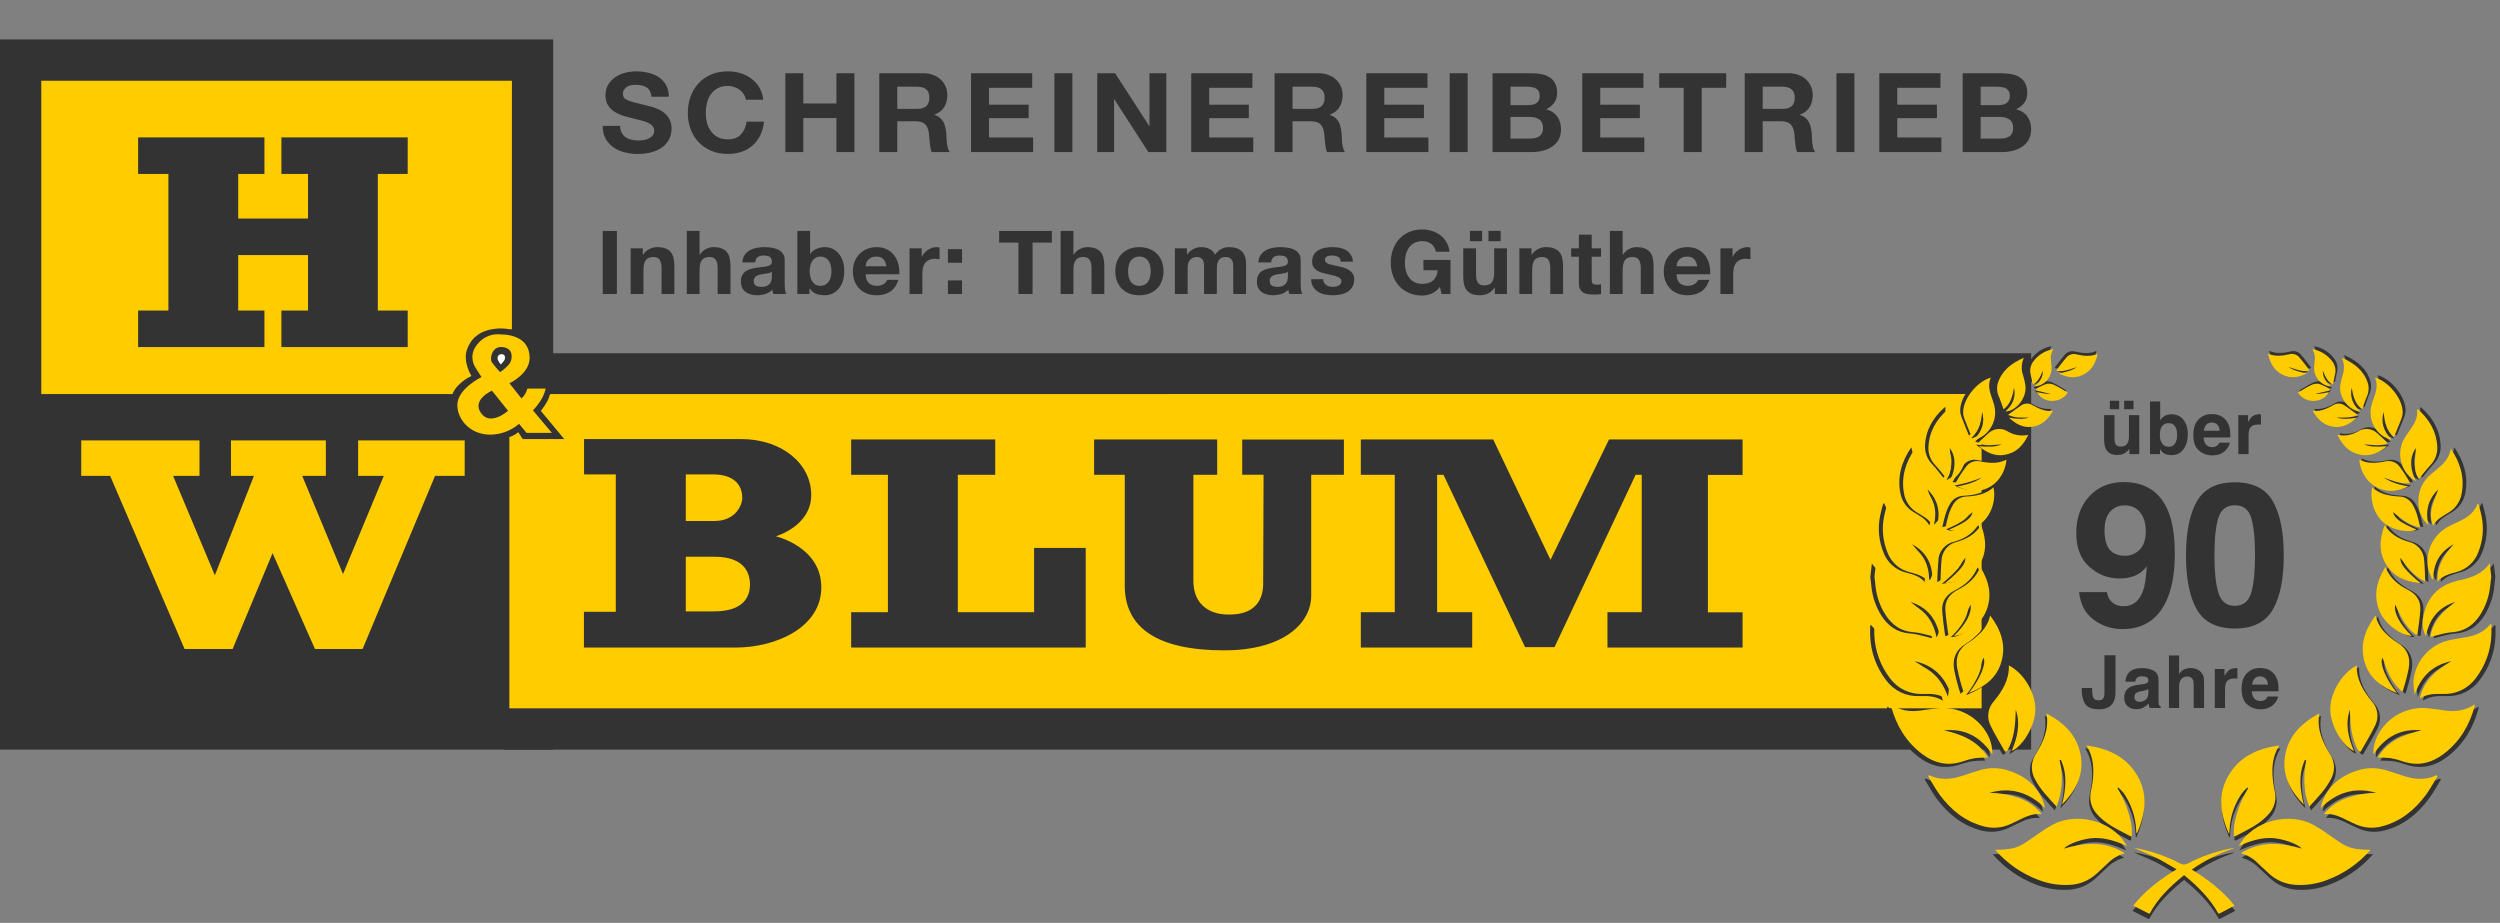 <svg width="512" height="189" viewBox="0 0 512 189" fill="none" xmlns="http://www.w3.org/2000/svg">
<rect x="0" y="0" width="512" height="189" fill="#808080" stroke="none"/>
<path d="M113.295 8.076H0V153.522H113.295V8.076Z" fill="#333334"/>
<path d="M415.978 72.344H103.149V153.522H415.978V72.344Z" fill="#333334"/>
<path d="M95.169 97.455V90.199H73.346V97.455H78.606L70.249 117.57L61.889 97.455H66.736V90.199H47.306V97.455H52.012L44.001 117.821L35.449 97.455H40.858V90.199H16.637V97.455H22.557L37.8 132.91H47.638L55.824 113.284L64.499 132.91H74.257L89.1 97.455H95.169Z" fill="#FFCC00"/>
<path d="M102.644 72.523C103.553 72.523 103.437 73.246 103.391 73.531C103.322 73.925 102.563 74.635 102.563 74.635C102.563 74.635 101.898 73.925 101.898 73.36C101.889 73.262 101.899 73.162 101.928 73.067C101.958 72.972 102.006 72.884 102.07 72.808C102.134 72.732 102.212 72.669 102.3 72.623C102.389 72.577 102.485 72.549 102.584 72.54H102.644" fill="white"/>
<path d="M83.497 71.081H57.63V63.592H63.084V52.24H48.786V63.592H54.156V71.081H28.289V63.592H34.488V35.616H28.289V28.135H54.156V35.62H48.786V44.75H63.084V35.62H57.63V28.135H83.497V35.62H77.378V63.596H83.497V71.081ZM104.84 67.44V16.533H8.455V80.703H92.652C92.906 80.086 93.276 79.522 93.742 79.042C94.539 78.188 95.493 77.495 96.552 76.999C96.552 76.999 94.734 74.121 95.645 71.569C96.45 69.31 98.2 67.703 101.431 67.33C102.395 67.208 103.371 67.244 104.323 67.436L104.84 67.44ZM152.012 101.927C152.012 100.362 151.352 97.154 145.897 97.154H140.451V106.699H146.319C150.615 106.699 152.02 103.491 152.02 101.927H152.012ZM153.591 119.695C153.591 117.394 152.514 114.02 146.319 114.02H140.451V125.21H146.234C152.352 125.21 153.591 122.166 153.591 119.7V119.695ZM356.882 132.619H329.207V125.379H336.228V97.243H334.971L318.366 132.534H312.336L295.628 97.243H294.321V125.379H301.508V132.619H278.698V125.379H285.648V97.243H278.698V90.003H305.808L317.544 114.647L329.525 90.007H356.882V97.268H349.775V125.405H356.882V132.619ZM275.228 97.243H268.534V122.005C268.534 127.601 262.915 133.191 250.685 133.191C236.677 133.191 230.353 128.338 230.353 119.95V97.243H224.074V90.003H249.28V97.243H244.405V118.86C244.405 125.524 250.107 125.854 251.426 125.854C252.746 125.854 258.699 126.1 258.699 119.437C258.699 113.829 258.759 101.113 258.78 97.226H254.403V90.02H275.228V97.243ZM222.336 132.619H174.319V125.379H181.843V97.243H174.319V90.003H203.826V97.243H196.162V125.379H211.781V112.214H222.357V132.619H222.336ZM158.867 109.827C158.867 109.827 168.204 111.968 168.204 120.276C168.204 128.584 158.786 132.619 150.67 132.619H119.587V125.295H126.115V97.158H119.613V89.918H151.76C160.106 89.918 166.14 94.937 166.14 101.363C166.14 107.789 158.867 109.84 158.867 109.84V109.827ZM405.834 145.066V80.691L112.66 80.703C112.519 81.215 112.328 81.712 112.089 82.187C111.692 82.873 111.251 83.532 110.769 84.162L115.559 89.918H107.043L106.137 88.507C105.607 88.962 104.988 89.303 104.318 89.507V145.066H405.834Z" fill="#FFCC00"/>
<path d="M102.423 76.231C101.817 75.578 101.249 74.891 100.72 74.175C100.264 73.476 100.72 70.882 102.849 71.076C105.208 71.293 104.876 73.319 104.586 74.044C104.16 75.069 102.397 76.222 102.397 76.222L102.423 76.231ZM100.745 80.007L104.05 84.119C104.05 84.119 100.413 87.413 98.472 84.543C96.624 81.805 100.745 80.02 100.745 80.02V80.007ZM106.813 81.618L104.335 78.494C104.335 78.494 108.469 76.561 108.469 73.31C108.469 68.91 104.13 68.495 102.602 68.495C101.771 68.387 100.927 68.48 100.14 68.766C99.354 69.052 98.648 69.524 98.084 70.14C96.015 72.259 96.845 74.379 97.296 75.158C97.748 75.938 98.621 77.214 98.621 77.214C98.621 77.214 93.66 79.6 93.66 82.97C93.66 85.768 96.143 89.019 100.439 89.019C102.596 88.986 104.673 88.2 106.306 86.798L107.835 88.65H113.021L109.146 84.043C109.657 83.521 110.117 82.954 110.522 82.347C111.102 81.513 111.522 80.579 111.761 79.592H108.001C107.907 79.975 107.754 80.341 107.545 80.677C107.356 81.029 107.103 81.344 106.8 81.605" fill="#FFCC00"/>
<g style="mix-blend-mode:hard-light">
<path d="M511.043 118.152C510.962 118.883 510.896 119.614 510.799 120.346C510.562 122.412 509.854 124.398 508.735 126.152C507.433 128.148 505.682 129.448 503.226 129.707C502.685 129.742 502.147 129.81 501.614 129.91C500.551 130.149 499.503 130.418 498.421 130.723C498.837 127.518 501.003 125.364 503.552 123.449C500.099 124.547 498.182 126.954 497.479 130.561C496.864 129.373 496.66 128.015 496.904 126.7C497.555 123.038 499.508 120.412 503.206 119.269C503.673 119.127 504.142 118.985 504.625 118.888C507.057 118.38 509.275 117.537 510.728 115.398L511.043 118.152Z" fill="#333334"/>
</g>
<g style="mix-blend-mode:hard-light">
<path d="M485.99 174.95C483.56 177.756 480.463 179.908 476.983 181.206C474.907 182.009 472.685 182.355 470.464 182.222C468.435 182.117 466.507 181.318 465.002 179.958C464.197 179.236 463.425 178.484 462.631 177.753C461.657 176.746 460.426 176.024 459.071 175.661C463.139 173.055 467.392 173.436 471.714 174.685C470.85 173.669 467.61 172.553 465.378 172.491C462.988 172.425 460.836 173.207 458.635 174.142C458.969 173.633 459.274 173.126 459.651 172.659C462.87 168.687 469.222 167.311 473.861 169.611C474.944 170.202 475.993 170.857 476.999 171.572C477.837 172.126 478.63 172.745 479.47 173.289C481.468 174.609 482.552 174.874 485.99 174.95Z" fill="#333334"/>
</g>
<g style="mix-blend-mode:hard-light">
<path d="M499.909 159.626C499.111 160.926 498.383 162.292 497.493 163.517C495.195 166.62 492.326 168.998 488.492 170.038C486.638 170.569 484.656 170.426 482.897 169.632C482.353 169.389 481.82 169.124 481.29 168.875C479.765 168.124 478.27 167.326 476.327 167.524C477.609 165.911 479.345 164.715 481.311 164.09C483.202 163.446 485.186 163.111 487.185 163.1C482.719 161.83 478.946 163.019 475.661 166.264C475.737 165.935 475.782 165.594 475.889 165.279C477.186 161.465 480.054 159.377 483.798 158.295C485.712 157.81 487.726 157.891 489.595 158.529C490.532 158.809 491.462 159.118 492.388 159.438C494.813 160.266 497.244 160.622 499.691 159.438L499.909 159.626Z" fill="#333334"/>
</g>
<g style="mix-blend-mode:hard-light">
<path d="M487.485 155.77C489.52 152.321 492.902 150.959 496.599 150.116C492.291 149.695 489.041 151.427 486.585 155.135C486.541 153.711 486.872 152.301 487.546 151.046C488.523 149.208 490.023 147.701 491.86 146.717C493.695 145.733 495.781 145.316 497.855 145.519C499.062 145.641 500.262 145.834 501.462 145.997C503.628 146.291 505.684 146.058 507.596 144.717C507.616 144.85 507.616 144.985 507.596 145.118C506.527 149.06 504.544 152.427 501.254 154.957C498.679 156.938 495.851 157.639 492.679 156.562C491.852 156.266 491.001 156.041 490.135 155.892C489.255 155.805 488.37 155.765 487.485 155.77Z" fill="#333334"/>
</g>
<g style="mix-blend-mode:hard-light">
<path d="M467.057 153.246C465.5 155.755 465.46 158.326 465.78 160.916C465.86 161.571 466.019 162.221 466.13 162.877C466.292 163.605 466.293 164.36 466.135 165.09C465.977 165.818 465.663 166.505 465.216 167.103C463.304 169.551 460.506 170.729 457.882 172.147L457.622 172.05C457.596 171.333 457.622 170.614 457.698 169.902C458.135 167.269 459.061 164.742 460.429 162.45C460.49 162.348 460.547 162.242 460.602 162.14L460.45 161.993C460.044 162.345 459.67 162.733 459.33 163.151C457.791 165.374 456.893 167.976 456.732 170.674C456.738 170.904 456.725 171.131 456.696 171.359C456.696 171.399 456.64 171.441 456.569 171.548C454.824 167.484 454.188 163.476 456.514 159.509C458.838 155.542 462.53 153.896 467.057 153.246Z" fill="#333334"/>
</g>
<g style="mix-blend-mode:hard-light">
<path d="M511.073 128.09C511.073 128.816 511.109 129.548 511.073 130.269C510.955 133.57 509.801 136.751 507.774 139.361C506.998 140.397 505.984 141.229 504.816 141.785C503.649 142.342 502.363 142.606 501.069 142.556C499.457 142.531 497.815 142.47 496.192 143.511C497.086 139.671 499.696 137.528 502.759 135.75C498.837 136.562 496.435 138.975 495.169 142.698C494.991 141.743 494.899 140.774 494.895 139.803C495.09 137.785 495.922 135.882 497.27 134.367C498.619 132.851 500.414 131.803 502.397 131.371C503.481 131.143 504.579 130.965 505.672 130.792C507.707 130.472 509.542 129.72 510.87 128.039L511.073 128.09Z" fill="#333334"/>
</g>
<g style="mix-blend-mode:hard-light">
<path d="M472.372 156.27C470.978 159.317 471.354 162.416 472.152 165.56C469.523 162.868 467.717 159.8 468.185 155.909C468.718 151.51 471.461 148.681 475.366 146.604C474.786 149.854 476.012 152.516 477.59 155.081C478.093 155.846 478.375 156.735 478.406 157.65C478.437 158.565 478.214 159.47 477.763 160.267C476.684 162.369 475.056 164.041 473.281 165.976C472.977 165.177 472.727 164.356 472.533 163.523C472.149 161.25 472.165 158.928 472.58 156.661C472.591 156.541 472.614 156.422 472.646 156.305L472.372 156.27Z" fill="#333334"/>
</g>
<g style="mix-blend-mode:hard-light">
<path d="M483.529 154.457C481.957 151.786 481.785 148.809 481.704 145.822C480.686 148.799 481.387 151.628 482.547 154.407C480.192 153.391 477.747 149.21 477.645 145.985C477.538 142.429 480.005 138.219 483.143 136.639C483.041 139.605 484.48 141.916 486.26 144.09C486.871 144.762 487.263 145.602 487.386 146.501C487.507 147.399 487.355 148.314 486.947 149.124C486.061 150.983 484.953 152.74 483.941 154.544L483.529 154.457Z" fill="#333334"/>
</g>
<g style="mix-blend-mode:hard-light">
<path d="M499.883 119.193C499.725 115.891 501.282 113.605 503.245 111.457C500.341 113.006 499.034 115.49 498.998 118.721H498.759C498.457 118.061 498.2 117.383 497.992 116.689C497.627 115.002 497.81 113.243 498.512 111.667C499.216 110.091 500.404 108.779 501.902 107.922C502.463 107.607 503.036 107.317 503.627 107.058C505.554 106.195 507.395 105.235 508.205 103.061L508.397 103.101C508.612 103.924 508.87 104.737 509.028 105.565C509.563 108.117 509.318 110.771 508.326 113.184C507.954 114.16 507.357 115.033 506.581 115.734C505.806 116.434 504.876 116.94 503.866 117.212C502.482 117.588 501.074 117.913 499.883 119.193Z" fill="#333334"/>
</g>
<g style="mix-blend-mode:hard-light">
<path d="M487.038 126.256C487.385 127.79 488.214 129.175 489.403 130.208C490.02 130.814 490.701 131.351 491.436 131.808C493.578 133.072 494.347 134.927 493.909 137.273C493.583 138.912 493.153 140.529 492.622 142.114C490.302 140.245 489.367 137.649 488.487 135.038C487.784 136.156 489.148 139.447 491.502 142.383C488.329 141.159 485.715 139.335 484.738 135.861C483.763 132.387 484.8 129.233 487.038 126.256Z" fill="#333334"/>
</g>
<g style="mix-blend-mode:hard-light">
<path d="M502.65 91.607C504.605 94.467 505.545 97.52 504.904 100.928C504.765 101.74 504.45 102.513 503.983 103.192C503.516 103.872 502.907 104.442 502.198 104.865C501.034 105.596 499.742 106.18 498.968 107.582C498.454 106.331 498.383 104.943 498.764 103.646C499.1 102.432 499.604 101.263 500.037 100.065C497.921 102.127 497.33 104.606 498.002 107.465C497.324 106.86 496.787 106.113 496.429 105.277C496.072 104.442 495.902 103.538 495.931 102.63C495.896 101.524 496.117 100.424 496.581 99.419C497.044 98.414 497.737 97.53 498.603 96.839C498.944 96.56 499.268 96.275 499.619 96.001C501.043 94.848 502.352 93.599 502.65 91.607Z" fill="#333334"/>
</g>
<g style="mix-blend-mode:hard-light">
<path d="M495.379 130.238C493.252 128.674 492.174 126.373 491.105 123.986C490.745 125.647 492.123 128.176 494.544 130.487C492.367 130.487 488.989 127.993 487.931 125.52C486.518 122.249 487.205 119.201 489.077 116.158C489.997 118.505 491.737 119.892 493.782 120.938C495.526 121.837 496.447 123.214 496.324 125.134C496.227 126.825 495.933 128.506 495.725 130.213L495.379 130.238Z" fill="#333334"/>
</g>
<g style="mix-blend-mode:hard-light">
<path d="M496.08 97.831C495.164 96.815 495.008 95.489 495.429 91.466C494.315 92.833 493.903 95.352 495.429 98.334C495.132 98.179 494.844 98.01 494.565 97.826C493.426 96.896 492.632 95.615 492.304 94.183C491.978 92.752 492.137 91.252 492.759 89.922C493.092 89.287 493.476 88.681 493.908 88.109C494.925 86.702 495.893 85.285 495.642 83.436C495.76 83.436 495.822 83.4 495.846 83.436C498.201 85.534 499.712 88.058 499.843 91.268C499.872 91.96 499.758 92.651 499.511 93.298C499.263 93.945 498.887 94.535 498.404 95.032C497.59 95.916 496.842 96.901 496.08 97.831Z" fill="#333334"/>
</g>
<g style="mix-blend-mode:hard-light">
<path d="M488.928 107.469C490.124 109.389 491.889 110.364 493.877 110.933C494.777 111.128 495.586 111.618 496.174 112.325C496.763 113.032 497.099 113.915 497.129 114.834C497.261 116.2 497.271 117.582 497.342 119.202C494.89 118.075 493.548 116.155 492.194 114.275C492.052 115.449 493.176 116.881 496.411 119.568C493.465 119.258 490.994 118.349 489.397 115.916C487.648 113.249 487.795 110.43 488.928 107.469Z" fill="#333334"/>
</g>
<g style="mix-blend-mode:hard-light">
<path d="M490.821 89.222C489.295 87.846 488.874 85.941 488.701 83.929C488.081 86.124 488.701 87.993 490.313 89.613L490.18 89.75C489.715 89.577 489.26 89.375 488.817 89.146C487.777 88.5 486.961 87.55 486.478 86.426C485.995 85.301 485.869 84.056 486.117 82.858C486.26 82.288 486.438 81.728 486.651 81.181C487.16 79.769 487.581 78.352 486.921 76.828C489.804 77.631 492.743 81.324 492.658 84.138C492.658 84.966 492.21 85.793 491.915 86.596C491.621 87.399 491.203 88.318 490.821 89.222Z" fill="#333334"/>
</g>
<g style="mix-blend-mode:hard-light">
<path d="M496.3 107.963C493.955 107.526 492.343 106.139 490.669 104.768C490.959 106.073 492.094 106.911 495.507 108.394C494.097 109.131 490.842 108.567 489.112 107.287C486.911 105.662 485.746 102.492 486.341 99.617C487.974 101.141 489.988 101.41 492.063 101.542C492.595 101.568 493.112 101.726 493.565 102.001C494.021 102.277 494.399 102.663 494.667 103.122C495.567 104.554 495.902 106.175 496.3 107.963Z" fill="#333334"/>
</g>
<g style="mix-blend-mode:hard-light">
<path d="M483.65 93.877C485.43 94.781 487.252 94.608 489.103 94.227C489.638 94.105 490.198 94.14 490.713 94.331C491.229 94.521 491.676 94.858 492.002 95.299C492.833 96.386 493.572 97.539 494.215 98.747C492.18 99.012 490.492 98.204 488.686 97.585C489.195 97.864 489.678 98.184 490.213 98.412C490.781 98.655 491.364 98.859 491.962 99.022C492.547 99.184 493.152 99.291 493.798 99.438C488.422 102.16 484.043 98.448 483.65 93.877Z" fill="#333334"/>
</g>
<g style="mix-blend-mode:hard-light">
<path d="M480.04 72.699C482.689 73.852 484.618 75.401 485.451 78.012C485.716 78.986 485.609 80.023 485.151 80.923C484.821 81.715 484.571 82.538 484.261 83.412C482.796 82.345 482.379 80.674 482.079 78.942C481.667 80.897 482.343 82.498 483.875 83.859C481.749 83.859 479.359 81.085 479.714 78.444C479.822 77.757 479.979 77.078 480.182 76.412C480.615 75.202 480.564 73.873 480.04 72.699Z" fill="#333334"/>
</g>
<g style="mix-blend-mode:hard-light">
<path d="M479.129 88.723C480.587 89.038 482.11 88.783 483.386 88.012C484.013 87.608 484.759 87.432 485.501 87.514C486.24 87.595 486.932 87.929 487.455 88.459C488.151 89.058 488.808 89.703 489.58 90.424C487.862 91.181 486.239 90.774 484.627 90.698C486.097 91.313 487.644 91.206 489.388 91.084C487.689 92.471 485.98 93.238 483.936 92.862C481.586 92.435 480.156 90.912 479.129 88.723Z" fill="#333334"/>
</g>
<g style="mix-blend-mode:hard-light">
<path d="M483.325 84.572C481.739 85.293 480.324 85.116 478.925 85.121C480.243 85.537 481.576 85.415 483.122 85.156C481.697 86.482 480.253 87.259 478.442 87.061C476.407 86.832 475.065 85.608 473.981 83.734C475.702 83.937 477.034 83.226 478.305 82.51C478.656 82.309 479.056 82.21 479.46 82.226C479.864 82.243 480.256 82.373 480.589 82.602C481.474 83.171 482.293 83.831 483.325 84.572Z" fill="#333334"/>
</g>
<g style="mix-blend-mode:hard-light">
<path d="M473.103 75.456C471.643 75.628 470.336 75.049 468.982 74.618C470.118 75.41 471.439 75.689 472.783 75.958C471.186 76.761 469.543 77.081 467.858 76.288C466.033 75.435 465.153 73.881 464.727 71.85C466.251 72.52 467.681 72.296 469.12 71.977C469.47 71.874 469.843 71.871 470.195 71.966C470.548 72.061 470.867 72.251 471.119 72.515C471.893 73.378 472.568 74.333 473.285 75.247L473.103 75.456Z" fill="#333334"/>
</g>
<g style="mix-blend-mode:hard-light">
<path d="M477.939 78.683C477.439 78.661 476.946 78.541 476.492 78.33C476.037 78.118 475.628 77.819 475.289 77.45C474.95 77.081 474.686 76.648 474.515 76.177C474.344 75.706 474.266 75.206 474.287 74.706V74.492C474.389 73.329 474.73 72.156 473.896 70.906C474.283 70.998 474.512 71.033 474.73 71.105C476.043 71.509 477.193 72.316 478.022 73.41C478.341 73.811 478.561 74.283 478.661 74.786C478.761 75.289 478.739 75.808 478.597 76.301C478.429 76.93 478.337 77.586 478.194 78.297C477.04 77.677 476.557 76.545 476.098 75.386C476.032 76.799 476.76 77.789 477.939 78.683Z" fill="#333334"/>
</g>
<g style="mix-blend-mode:hard-light">
<path d="M477.365 79.844C476.002 82.287 472.365 82.246 470.926 79.94C471.811 79.432 472.675 78.853 473.602 78.416C474.106 78.142 474.684 78.036 475.254 78.112C476.041 78.389 476.798 78.747 477.512 79.178V79.493L474.675 80.184V80.25C475.132 80.204 475.59 80.174 476.043 80.103C476.495 80.032 476.902 79.94 477.365 79.844Z" fill="#333334"/>
</g>
<g style="mix-blend-mode:hard-light">
<path d="M383.045 118.152C383.127 118.883 383.189 119.614 383.284 120.346C383.528 122.412 384.237 124.396 385.355 126.152C386.652 128.148 388.406 129.448 390.862 129.707C391.403 129.742 391.943 129.81 392.476 129.91C393.539 130.149 394.585 130.418 395.669 130.723C395.252 127.518 393.086 125.364 390.538 123.449C393.986 124.547 395.903 126.954 396.611 130.561C397.226 129.373 397.428 128.015 397.185 126.7C396.528 123.038 394.58 120.412 390.883 119.269C390.415 119.127 389.942 118.985 389.463 118.888C387.033 118.38 384.815 117.537 383.361 115.398L383.045 118.152Z" fill="#333334"/>
</g>
<g style="mix-blend-mode:hard-light">
<path d="M408.097 174.95C410.527 177.756 413.624 179.908 417.104 181.206C419.178 182.009 421.402 182.355 423.623 182.222C425.652 182.117 427.58 181.318 429.085 179.958C429.885 179.236 430.662 178.484 431.455 177.753C432.43 176.746 433.661 176.024 435.016 175.661C430.948 173.055 426.695 173.436 422.373 174.685C423.237 173.669 426.477 172.553 428.709 172.491C431.1 172.425 433.251 173.207 435.452 174.142C435.112 173.633 434.808 173.126 434.436 172.659C431.216 168.687 424.87 167.311 420.226 169.611C419.144 170.202 418.098 170.857 417.093 171.572C416.255 172.126 415.462 172.745 414.622 173.289C412.617 174.609 411.535 174.874 408.097 174.95Z" fill="#333334"/>
</g>
<g style="mix-blend-mode:hard-light">
<path d="M394.173 159.625C394.977 160.926 395.699 162.292 396.594 163.516C398.892 166.619 401.761 168.996 405.595 170.038C407.449 170.569 409.433 170.425 411.19 169.63C411.729 169.388 412.267 169.123 412.797 168.874C414.322 168.123 415.817 167.325 417.76 167.524C416.478 165.91 414.742 164.715 412.776 164.09C410.885 163.445 408.901 163.111 406.902 163.099C411.368 161.83 415.141 163.019 418.426 166.264C418.35 165.933 418.305 165.594 418.198 165.279C416.901 161.464 414.033 159.377 410.284 158.295C408.372 157.807 406.359 157.888 404.492 158.528C403.555 158.808 402.625 159.118 401.699 159.438C399.269 160.265 396.843 160.621 394.397 159.438L394.173 159.625Z" fill="#333334"/>
</g>
<g style="mix-blend-mode:hard-light">
<path d="M406.603 155.77C404.57 152.321 401.188 150.959 397.489 150.116C401.798 149.695 405.048 151.427 407.504 155.135C407.545 153.711 407.214 152.302 406.543 151.046C405.565 149.208 404.063 147.701 402.226 146.717C400.39 145.733 398.303 145.316 396.228 145.519C395.023 145.641 393.827 145.834 392.627 145.997C390.46 146.291 388.405 146.058 386.493 144.717C386.474 144.85 386.474 144.985 386.493 145.118C387.561 149.06 389.546 152.427 392.831 154.957C395.404 156.938 398.237 157.639 401.411 156.562C402.237 156.263 403.089 156.038 403.954 155.892C404.835 155.805 405.72 155.765 406.603 155.77Z" fill="#333334"/>
</g>
<g style="mix-blend-mode:hard-light">
<path d="M427.031 153.246C428.588 155.755 428.624 158.326 428.309 160.916C428.226 161.571 428.07 162.221 427.957 162.877C427.797 163.605 427.795 164.36 427.954 165.09C428.112 165.818 428.425 166.505 428.873 167.103C430.785 169.551 433.582 170.729 436.207 172.147L436.46 172.05C436.488 171.333 436.464 170.616 436.389 169.902C435.953 167.269 435.026 164.742 433.658 162.45L433.481 162.14L433.639 161.993C434.044 162.345 434.419 162.733 434.756 163.151C436.296 165.374 437.194 167.976 437.35 170.674C437.344 170.904 437.358 171.133 437.392 171.359C437.392 171.399 437.442 171.441 437.518 171.548C439.263 167.484 439.899 163.476 437.575 159.509C435.251 155.542 431.558 153.896 427.031 153.246Z" fill="#333334"/>
</g>
<g style="mix-blend-mode:hard-light">
<path d="M383.016 128.09C383.016 128.816 382.98 129.548 383.016 130.269C383.137 133.57 384.292 136.749 386.316 139.361C387.091 140.397 388.105 141.229 389.273 141.785C390.441 142.342 391.726 142.606 393.02 142.556C394.632 142.531 396.279 142.47 397.903 143.511C397.008 139.671 394.398 137.528 391.335 135.75C395.257 136.562 397.659 138.975 398.925 142.698C399.103 141.743 399.195 140.774 399.2 139.803C399.004 137.785 398.172 135.882 396.824 134.367C395.475 132.851 393.681 131.803 391.697 131.371C390.613 131.143 389.515 130.965 388.422 130.792C386.387 130.472 384.552 129.72 383.219 128.039L383.016 128.09Z" fill="#333334"/>
</g>
<g style="mix-blend-mode:hard-light">
<path d="M421.737 156.27C423.131 159.317 422.754 162.416 421.961 165.56C424.591 162.868 426.397 159.8 425.928 155.909C425.419 151.51 422.648 148.681 418.747 146.604C419.327 149.854 418.101 152.516 416.52 155.081C416.021 155.845 415.742 156.731 415.711 157.642C415.68 158.554 415.9 159.456 416.347 160.252C417.425 162.355 419.057 164.025 420.832 165.962C422.008 162.999 422.251 159.749 421.529 156.646L421.469 156.29L421.737 156.27Z" fill="#333334"/>
</g>
<g style="mix-blend-mode:hard-light">
<path d="M410.549 154.457C412.121 151.786 412.293 148.809 412.376 145.822C413.392 148.799 412.691 151.628 411.526 154.407C413.886 153.391 416.333 149.21 416.428 145.985C416.541 142.429 414.073 138.219 410.935 136.639C411.037 139.605 409.598 141.916 407.818 144.09C407.207 144.762 406.816 145.602 406.694 146.501C406.571 147.399 406.723 148.314 407.131 149.124C408.016 150.983 409.124 152.74 410.137 154.544L410.549 154.457Z" fill="#333334"/>
</g>
<g style="mix-blend-mode:hard-light">
<path d="M394.203 119.193C394.357 115.892 392.8 113.606 390.842 111.457C393.746 113.006 395.053 115.49 395.088 118.721H395.327C395.629 118.062 395.886 117.383 396.096 116.689C396.456 115.005 396.272 113.249 395.57 111.676C394.867 110.103 393.681 108.794 392.184 107.937C391.625 107.622 391.05 107.333 390.461 107.074C388.532 106.21 386.691 105.25 385.884 103.076L385.685 103.117C385.477 103.94 385.216 104.752 385.06 105.58C384.525 108.133 384.769 110.787 385.761 113.199C386.132 114.175 386.731 115.049 387.507 115.749C388.282 116.449 389.212 116.956 390.222 117.228C391.604 117.588 393.039 117.913 394.203 119.193Z" fill="#333334"/>
</g>
<g style="mix-blend-mode:hard-light">
<path d="M407.051 126.256C406.702 127.79 405.873 129.175 404.686 130.208C404.084 130.806 403.417 131.336 402.696 131.787C400.556 133.052 399.792 134.906 400.23 137.253C400.556 138.892 400.986 140.509 401.517 142.094C403.836 140.224 404.772 137.629 405.647 135.018C406.353 136.135 404.985 139.427 402.635 142.363C405.809 141.139 408.423 139.315 409.401 135.841C410.376 132.367 409.313 129.233 407.051 126.256Z" fill="#333334"/>
</g>
<g style="mix-blend-mode:hard-light">
<path d="M391.437 91.607C389.479 94.467 388.543 97.52 389.184 100.928C389.324 101.74 389.638 102.513 390.104 103.192C390.571 103.872 391.18 104.442 391.889 104.865C393.054 105.596 394.346 106.18 395.115 107.582C395.631 106.332 395.706 104.943 395.323 103.646C394.987 102.432 394.483 101.263 394.045 100.065C396.168 102.127 396.752 104.606 396.08 107.465C396.76 106.86 397.298 106.113 397.657 105.278C398.015 104.442 398.185 103.538 398.156 102.63C398.193 101.524 397.97 100.424 397.507 99.419C397.043 98.414 396.352 97.53 395.486 96.839C395.145 96.56 394.814 96.275 394.469 96.001C393.044 94.848 391.732 93.599 391.437 91.607Z" fill="#333334"/>
</g>
<g style="mix-blend-mode:hard-light">
<path d="M398.71 130.238C400.836 128.674 401.913 126.373 402.982 123.986C403.342 125.647 401.965 128.176 399.539 130.487C401.721 130.487 405.098 127.993 406.151 125.52C407.564 122.249 406.873 119.201 405.006 116.158C404.085 118.505 402.341 119.892 400.301 120.938C398.557 121.837 397.631 123.214 397.759 125.134C397.86 126.825 398.154 128.506 398.363 130.213L398.71 130.238Z" fill="#333334"/>
</g>
<g style="mix-blend-mode:hard-light">
<path d="M398.007 97.831C398.923 96.815 399.081 95.489 398.658 91.466C399.772 92.833 400.184 95.352 398.658 98.334C398.955 98.179 399.244 98.01 399.524 97.826C400.661 96.896 401.457 95.615 401.783 94.183C402.111 92.752 401.951 91.252 401.329 89.922C400.997 89.287 400.612 88.681 400.179 88.109C399.162 86.702 398.196 85.285 398.445 83.436C398.328 83.436 398.262 83.4 398.241 83.436C395.886 85.534 394.376 88.058 394.244 91.268C394.215 91.96 394.326 92.651 394.573 93.299C394.822 93.946 395.198 94.536 395.683 95.032C396.497 95.916 397.245 96.901 398.007 97.831Z" fill="#333334"/>
</g>
<g style="mix-blend-mode:hard-light">
<path d="M405.159 107.469C403.958 109.389 402.199 110.364 400.211 110.933C399.311 111.128 398.502 111.618 397.914 112.325C397.324 113.032 396.988 113.915 396.959 114.834C396.828 116.2 396.817 117.582 396.746 119.202C399.198 118.075 400.535 116.155 401.894 114.275C402.036 115.449 400.912 116.881 397.676 119.568C400.622 119.258 403.094 118.349 404.691 115.916C406.435 113.249 406.293 110.43 405.159 107.469Z" fill="#333334"/>
</g>
<g style="mix-blend-mode:hard-light">
<path d="M403.261 89.222C404.787 87.846 405.209 85.941 405.386 83.929C406.006 86.124 405.362 87.993 403.774 89.613L403.907 89.75C404.374 89.577 404.829 89.375 405.27 89.146C406.308 88.499 407.126 87.549 407.607 86.425C408.088 85.3 408.214 84.055 407.966 82.858C407.833 82.288 407.664 81.728 407.457 81.181C406.948 79.769 406.527 78.352 407.187 76.828C404.304 77.631 401.363 81.324 401.45 84.138C401.45 84.966 401.898 85.793 402.193 86.596C402.487 87.399 402.884 88.318 403.261 89.222Z" fill="#333334"/>
</g>
<g style="mix-blend-mode:hard-light">
<path d="M397.789 107.963C400.133 107.526 401.746 106.139 403.419 104.768C403.129 106.073 401.995 106.911 398.582 108.394C399.99 109.131 403.247 108.567 404.975 107.287C407.178 105.662 408.342 102.492 407.746 99.617C406.115 101.141 404.101 101.41 402.026 101.542C401.494 101.568 400.977 101.726 400.522 102.001C400.068 102.277 399.688 102.663 399.42 103.122C398.521 104.554 398.185 106.175 397.789 107.963Z" fill="#333334"/>
</g>
<g style="mix-blend-mode:hard-light">
<path d="M410.437 93.877C408.652 94.781 406.837 94.608 404.984 94.227C404.45 94.105 403.891 94.14 403.376 94.331C402.86 94.521 402.411 94.858 402.085 95.299C401.255 96.386 400.515 97.539 399.874 98.747C401.907 99.012 403.592 98.204 405.403 97.585C404.894 97.864 404.385 98.184 403.876 98.412C403.306 98.653 402.723 98.857 402.127 99.022C401.536 99.184 400.937 99.291 400.291 99.438C405.666 102.16 410.041 98.448 410.437 93.877Z" fill="#333334"/>
</g>
<g style="mix-blend-mode:hard-light">
<path d="M414.049 72.699C411.399 73.852 409.47 75.401 408.637 78.012C408.372 78.986 408.478 80.023 408.937 80.923C409.267 81.715 409.517 82.538 409.827 83.412C411.292 82.345 411.709 80.674 412.009 78.942C412.421 80.897 411.744 82.498 410.213 83.859C412.339 83.859 414.731 81.085 414.369 78.444C414.265 77.756 414.11 77.077 413.905 76.412C413.469 75.203 413.519 73.871 414.049 72.699Z" fill="#333334"/>
</g>
<g style="mix-blend-mode:hard-light">
<path d="M414.958 88.723C413.502 89.038 411.979 88.784 410.703 88.012C410.076 87.609 409.33 87.434 408.588 87.516C407.847 87.597 407.157 87.93 406.632 88.459C405.941 89.058 405.285 89.703 404.512 90.424C406.232 91.181 407.853 90.775 409.465 90.699C407.996 91.313 406.45 91.207 404.701 91.085C406.405 92.471 408.113 93.238 410.153 92.862C412.502 92.436 413.931 90.912 414.958 88.723Z" fill="#333334"/>
</g>
<g style="mix-blend-mode:hard-light">
<path d="M410.757 84.572C412.348 85.293 413.763 85.115 415.161 85.121C413.843 85.537 412.511 85.415 410.96 85.156C412.39 86.482 413.834 87.259 415.639 87.061C417.673 86.832 419.022 85.608 420.105 83.734C418.385 83.937 417.078 83.226 415.782 82.51C415.429 82.308 415.029 82.21 414.623 82.226C414.22 82.243 413.827 82.373 413.493 82.602C412.613 83.17 411.794 83.831 410.757 84.572Z" fill="#333334"/>
</g>
<g style="mix-blend-mode:hard-light">
<path d="M420.989 75.455C422.449 75.628 423.756 75.049 425.105 74.618C423.976 75.41 422.653 75.689 421.311 75.958C422.906 76.761 424.551 77.081 426.234 76.288C428.06 75.43 428.939 73.906 429.367 71.875C427.841 72.545 426.411 72.322 424.972 72.002C424.622 71.9 424.25 71.896 423.896 71.991C423.544 72.086 423.225 72.276 422.973 72.54C422.201 73.404 421.524 74.358 420.807 75.273L420.989 75.455Z" fill="#333334"/>
</g>
<g style="mix-blend-mode:hard-light">
<path d="M416.142 78.683C416.644 78.661 417.137 78.541 417.591 78.33C418.046 78.118 418.455 77.819 418.794 77.45C419.133 77.081 419.397 76.648 419.568 76.177C419.739 75.706 419.817 75.206 419.796 74.706V74.492C419.694 73.329 419.353 72.156 420.186 70.906C419.8 70.998 419.566 71.033 419.347 71.105C418.037 71.51 416.888 72.317 416.061 73.41C415.742 73.811 415.522 74.283 415.422 74.786C415.322 75.289 415.344 75.808 415.486 76.301C415.654 76.93 415.747 77.586 415.889 78.297C417.039 77.677 417.522 76.545 417.979 75.386C418.056 76.799 417.328 77.789 416.142 78.683Z" fill="#333334"/>
</g>
<g style="mix-blend-mode:hard-light">
<path d="M416.724 79.844C418.087 82.286 421.723 82.246 423.162 79.94C422.272 79.432 421.413 78.853 420.487 78.416C419.98 78.142 419.4 78.036 418.828 78.112C418.043 78.39 417.289 78.748 416.575 79.178V79.493L419.419 80.184V80.25C418.966 80.204 418.509 80.174 418.056 80.103C417.602 80.031 417.186 79.94 416.724 79.844Z" fill="#333334"/>
</g>
<g style="mix-blend-mode:hard-light">
<path d="M439.975 188.187L436.74 186.551C439.1 183.554 442.146 181.171 445.743 178.987C444.217 178.118 442.863 177.251 441.405 176.524C439.945 175.797 438.418 175.233 436.918 174.527C437.356 174.61 437.798 174.681 438.231 174.776C441.108 175.411 443.887 176.422 446.501 177.784C446.733 177.931 447.003 178.008 447.279 178.008C447.554 178.008 447.823 177.931 448.056 177.784C450.871 176.322 453.88 175.267 456.993 174.655C457.219 174.608 457.45 174.595 457.679 174.615C454.55 175.656 451.59 177.149 448.891 179.044C452.349 181.162 455.397 183.528 457.781 186.541L454.607 188.192H454.415C452.73 185.144 450.223 182.574 447.294 180.207C444.369 182.578 441.796 185.082 440.172 188.192L439.975 188.187Z" fill="#333334"/>
</g>
<path d="M510.207 118.065C510.127 118.786 510.06 119.507 509.965 120.228C509.731 122.265 509.033 124.222 507.928 125.95C506.643 127.918 504.916 129.2 502.492 129.455C501.957 129.489 501.426 129.556 500.901 129.655C499.851 129.891 498.817 130.156 497.748 130.456C498.16 127.297 500.298 125.175 502.813 123.287C499.405 124.368 497.512 126.741 496.819 130.296C496.212 129.126 496.012 127.787 496.253 126.491C496.895 122.882 498.822 120.293 502.472 119.167C502.934 119.026 503.395 118.886 503.873 118.791C506.271 118.29 508.46 117.459 509.896 115.352L510.207 118.065Z" fill="#FFCC00"/>
<path d="M485.483 174.048C483.085 176.815 480.027 178.935 476.594 180.216C474.546 181.007 472.352 181.348 470.161 181.217C468.159 181.114 466.255 180.326 464.769 178.985C463.976 178.274 463.214 177.533 462.43 176.812C461.468 175.82 460.255 175.108 458.918 174.749C462.933 172.181 467.129 172.557 471.395 173.788C470.542 172.787 467.344 171.687 465.141 171.625C462.783 171.561 460.659 172.331 458.486 173.252C458.817 172.753 459.118 172.252 459.489 171.792C462.666 167.876 468.935 166.519 473.512 168.787C474.583 169.368 475.617 170.015 476.61 170.719C477.437 171.265 478.22 171.876 479.049 172.412C481.021 173.714 482.09 173.974 485.483 174.048Z" fill="#FFCC00"/>
<path d="M499.218 158.944C498.431 160.226 497.713 161.573 496.834 162.78C494.566 165.837 491.735 168.181 487.951 169.207C486.123 169.731 484.165 169.588 482.43 168.807C481.894 168.566 481.366 168.306 480.844 168.06C479.339 167.319 477.863 166.534 475.945 166.729C477.212 165.138 478.924 163.96 480.865 163.345C482.731 162.708 484.688 162.379 486.662 162.369C482.254 161.117 478.531 162.288 475.288 165.487C475.364 165.162 475.409 164.826 475.514 164.516C476.795 160.757 479.625 158.699 483.319 157.633C485.208 157.154 487.197 157.234 489.041 157.863C489.963 158.138 490.882 158.444 491.796 158.759C494.19 159.575 496.589 159.926 499.003 158.759L499.218 158.944Z" fill="#FFCC00"/>
<path d="M486.958 155.144C488.965 151.745 492.304 150.403 495.952 149.572C491.701 149.156 488.494 150.864 486.069 154.519C486.026 153.115 486.354 151.726 487.017 150.488C487.982 148.676 489.463 147.191 491.275 146.221C493.085 145.252 495.146 144.841 497.193 145.041C498.381 145.161 499.565 145.352 500.751 145.512C502.889 145.802 504.916 145.572 506.804 144.25C506.824 144.381 506.824 144.514 506.804 144.645C505.75 148.531 503.792 151.85 500.544 154.343C498.005 156.296 495.214 156.987 492.082 155.925C491.267 155.633 490.427 155.412 489.573 155.264C488.704 155.179 487.831 155.139 486.958 155.144Z" fill="#FFCC00"/>
<path d="M466.797 152.656C465.263 155.13 465.223 157.663 465.538 160.216C465.618 160.862 465.775 161.503 465.885 162.148C466.043 162.867 466.045 163.611 465.888 164.33C465.733 165.049 465.423 165.726 464.98 166.314C463.094 168.727 460.334 169.889 457.743 171.286L457.488 171.191C457.462 170.483 457.488 169.776 457.562 169.073C457.993 166.479 458.907 163.988 460.258 161.728C460.317 161.628 460.374 161.523 460.429 161.423L460.279 161.278C459.878 161.626 459.508 162.007 459.174 162.419C457.656 164.61 456.767 167.175 456.609 169.834C456.616 170.06 456.603 170.286 456.574 170.509C456.574 170.55 456.519 170.59 456.448 170.695C454.728 166.69 454.099 162.739 456.393 158.829C458.688 154.919 462.332 153.297 466.797 152.656Z" fill="#FFCC00"/>
<path d="M510.237 127.861C510.237 128.577 510.273 129.298 510.237 130.008C510.121 133.262 508.981 136.398 506.979 138.97C506.215 139.991 505.214 140.811 504.062 141.359C502.909 141.908 501.64 142.169 500.364 142.119C498.773 142.094 497.151 142.034 495.551 143.06C496.434 139.276 499.009 137.163 502.031 135.41C498.161 136.212 495.791 138.59 494.541 142.26C494.367 141.318 494.276 140.363 494.271 139.406C494.464 137.417 495.286 135.541 496.615 134.047C497.946 132.554 499.718 131.52 501.674 131.095C502.743 130.87 503.828 130.694 504.907 130.524C506.915 130.209 508.727 129.468 510.037 127.811L510.237 127.861Z" fill="#FFCC00"/>
<path d="M472.042 155.637C470.668 158.641 471.039 161.694 471.826 164.794C469.232 162.14 467.449 159.116 467.911 155.281C468.439 150.946 471.144 148.157 475 146.109C474.426 149.314 475.636 151.937 477.193 154.465C477.689 155.219 477.968 156.096 477.999 156.997C478.028 157.899 477.808 158.792 477.363 159.577C476.298 161.649 474.693 163.297 472.94 165.205C472.64 164.416 472.394 163.609 472.204 162.786C471.824 160.546 471.839 158.257 472.247 156.022C472.26 155.904 472.281 155.787 472.314 155.672L472.042 155.637Z" fill="#FFCC00"/>
<path d="M483.055 153.85C481.504 151.217 481.333 148.283 481.252 145.339C480.249 148.273 480.942 151.061 482.085 153.8C479.761 152.799 477.347 148.678 477.246 145.499C477.141 141.995 479.575 137.844 482.673 136.287C482.573 139.211 483.993 141.489 485.75 143.632C486.353 144.294 486.739 145.122 486.86 146.008C486.981 146.893 486.831 147.795 486.427 148.593C485.555 150.426 484.46 152.158 483.462 153.935L483.055 153.85Z" fill="#FFCC00"/>
<path d="M499.195 119.092C499.038 115.838 500.574 113.585 502.512 111.467C499.647 112.994 498.356 115.442 498.321 118.627H498.085C497.788 117.977 497.534 117.308 497.327 116.624C496.967 114.961 497.148 113.228 497.841 111.674C498.536 110.121 499.706 108.828 501.188 107.983C501.738 107.672 502.307 107.387 502.888 107.132C504.791 106.281 506.608 105.334 507.406 103.191L507.596 103.231C507.808 104.043 508.063 104.844 508.218 105.66C508.746 108.176 508.504 110.792 507.527 113.169C507.159 114.131 506.569 114.993 505.804 115.683C505.038 116.373 504.121 116.872 503.124 117.14C501.759 117.51 500.369 117.831 499.195 119.092Z" fill="#FFCC00"/>
<path d="M486.516 126.053C486.86 127.565 487.678 128.93 488.85 129.948C489.459 130.546 490.133 131.075 490.858 131.525C492.971 132.771 493.73 134.599 493.297 136.912C492.975 138.527 492.551 140.121 492.027 141.683C489.739 139.841 488.815 137.282 487.947 134.709C487.255 135.81 488.6 139.055 490.923 141.948C487.791 140.742 485.211 138.945 484.247 135.52C483.285 132.096 484.307 128.987 486.516 126.053Z" fill="#FFCC00"/>
<path d="M501.926 91.902C503.852 94.721 504.781 97.73 504.148 101.089C504.011 101.89 503.701 102.651 503.24 103.321C502.778 103.991 502.178 104.553 501.478 104.969C500.328 105.69 499.054 106.266 498.291 107.648C497.784 106.415 497.713 105.046 498.09 103.768C498.421 102.571 498.918 101.42 499.345 100.238C497.256 102.271 496.675 104.714 497.337 107.533C496.668 106.936 496.138 106.199 495.785 105.376C495.433 104.552 495.265 103.662 495.294 102.766C495.258 101.676 495.478 100.592 495.935 99.602C496.392 98.611 497.075 97.74 497.93 97.059C498.266 96.784 498.587 96.503 498.933 96.233C500.339 95.096 501.628 93.865 501.926 91.902Z" fill="#FFCC00"/>
<path d="M494.748 129.98C492.65 128.438 491.585 126.17 490.532 123.817C490.175 125.454 491.535 127.947 493.924 130.225C491.776 130.225 488.444 127.767 487.399 125.329C486.005 122.104 486.682 119.101 488.529 116.102C489.437 118.415 491.154 119.781 493.171 120.813C494.893 121.699 495.802 123.056 495.681 124.948C495.586 126.615 495.295 128.273 495.088 129.955L494.748 129.98Z" fill="#FFCC00"/>
<path d="M495.441 98.036C494.538 97.035 494.381 95.728 494.798 91.763C493.699 93.11 493.292 95.593 494.798 98.532C494.505 98.379 494.221 98.212 493.945 98.031C492.822 97.115 492.037 95.852 491.714 94.441C491.391 93.03 491.55 91.552 492.163 90.241C492.491 89.615 492.871 89.017 493.297 88.454C494.302 87.067 495.255 85.67 495.009 83.848C495.124 83.848 495.184 83.813 495.21 83.848C497.534 85.915 499.024 88.403 499.155 91.568C499.183 92.25 499.07 92.93 498.826 93.568C498.582 94.206 498.21 94.787 497.734 95.277C496.931 96.149 496.193 97.12 495.441 98.036Z" fill="#FFCC00"/>
<path d="M488.383 107.535C489.563 109.428 491.304 110.389 493.267 110.95C494.155 111.142 494.953 111.625 495.533 112.322C496.114 113.019 496.445 113.889 496.474 114.795C496.605 116.141 496.615 117.503 496.684 119.1C494.265 117.989 492.94 116.096 491.605 114.244C491.464 115.4 492.574 116.812 495.767 119.461C492.86 119.155 490.421 118.259 488.844 115.861C487.118 113.233 487.263 110.454 488.383 107.535Z" fill="#FFCC00"/>
<path d="M490.251 89.552C488.744 88.195 488.329 86.318 488.158 84.335C487.545 86.498 488.158 88.34 489.748 89.937L489.618 90.073C489.157 89.902 488.708 89.703 488.272 89.477C487.247 88.84 486.441 87.904 485.963 86.796C485.486 85.687 485.362 84.46 485.607 83.279C485.748 82.717 485.924 82.166 486.134 81.627C486.636 80.235 487.053 78.838 486.4 77.336C489.246 78.127 492.147 81.767 492.063 84.54C492.063 85.356 491.62 86.173 491.33 86.963C491.039 87.754 490.627 88.661 490.251 89.552Z" fill="#FFCC00"/>
<path d="M495.657 108.023C493.342 107.592 491.751 106.225 490.101 104.874C490.387 106.16 491.506 106.986 494.873 108.448C493.483 109.174 490.27 108.618 488.565 107.357C486.391 105.755 485.241 102.631 485.829 99.797C487.439 101.299 489.427 101.564 491.475 101.694C492 101.719 492.51 101.875 492.959 102.147C493.407 102.419 493.782 102.799 494.045 103.251C494.933 104.663 495.264 106.26 495.657 108.023Z" fill="#FFCC00"/>
<path d="M483.174 94.141C484.931 95.032 486.727 94.862 488.555 94.486C489.084 94.365 489.636 94.4 490.143 94.588C490.652 94.776 491.094 95.107 491.416 95.542C492.235 96.614 492.966 97.751 493.6 98.941C491.592 99.201 489.925 98.406 488.144 97.795C488.644 98.07 489.122 98.385 489.649 98.611C490.209 98.85 490.788 99.051 491.376 99.212C491.952 99.372 492.55 99.477 493.188 99.622C487.882 102.305 483.56 98.646 483.174 94.141Z" fill="#FFCC00"/>
<path d="M479.61 73.266C482.225 74.402 484.128 75.929 484.95 78.502C485.213 79.462 485.106 80.485 484.654 81.371C484.328 82.152 484.082 82.963 483.776 83.824C482.33 82.773 481.918 81.126 481.623 79.419C481.216 81.346 481.884 82.923 483.394 84.265C481.296 84.265 478.938 81.531 479.289 78.928C479.395 78.25 479.549 77.581 479.751 76.925C480.177 75.733 480.127 74.422 479.61 73.266Z" fill="#FFCC00"/>
<path d="M478.713 89.058C480.152 89.369 481.654 89.118 482.914 88.358C483.532 87.96 484.269 87.787 485.001 87.867C485.731 87.947 486.412 88.276 486.929 88.798C487.617 89.389 488.265 90.025 489.027 90.735C487.331 91.481 485.729 91.081 484.138 91.006C485.589 91.611 487.115 91.506 488.837 91.386C487.16 92.753 485.474 93.508 483.457 93.138C481.137 92.718 479.727 91.216 478.713 89.058Z" fill="#FFCC00"/>
<path d="M482.854 84.968C481.287 85.679 479.892 85.504 478.511 85.509C479.811 85.919 481.127 85.799 482.652 85.544C481.247 86.85 479.822 87.616 478.034 87.421C476.026 87.196 474.702 85.99 473.633 84.142C475.329 84.343 476.643 83.642 477.898 82.936C478.244 82.737 478.64 82.64 479.039 82.656C479.438 82.672 479.824 82.8 480.153 83.026C481.025 83.587 481.835 84.237 482.854 84.968Z" fill="#FFCC00"/>
<path d="M472.766 75.982C471.325 76.152 470.035 75.581 468.701 75.156C469.82 75.937 471.123 76.212 472.449 76.477C470.873 77.268 469.251 77.584 467.591 76.803C465.789 75.962 464.92 74.43 464.498 72.428C466.005 73.088 467.415 72.868 468.835 72.553C469.182 72.452 469.549 72.448 469.896 72.542C470.245 72.636 470.56 72.823 470.808 73.084C471.571 73.934 472.238 74.876 472.947 75.777L472.766 75.982Z" fill="#FFCC00"/>
<path d="M477.538 79.163C477.042 79.142 476.557 79.024 476.108 78.815C475.659 78.606 475.256 78.312 474.921 77.948C474.587 77.584 474.327 77.157 474.157 76.693C473.988 76.229 473.912 75.736 473.933 75.243V75.033C474.033 73.886 474.371 72.73 473.547 71.498C473.928 71.588 474.154 71.623 474.371 71.693C475.664 72.092 476.801 72.887 477.617 73.966C477.934 74.361 478.15 74.826 478.25 75.322C478.349 75.817 478.326 76.329 478.186 76.815C478.019 77.436 477.929 78.082 477.788 78.783C476.65 78.172 476.171 77.055 475.721 75.914C475.655 77.306 476.373 78.282 477.538 79.163Z" fill="#FFCC00"/>
<path d="M476.972 80.307C475.626 82.715 472.038 82.675 470.616 80.402C471.49 79.901 472.343 79.331 473.257 78.9C473.754 78.63 474.326 78.525 474.888 78.6C475.665 78.873 476.411 79.226 477.117 79.651V79.962L474.316 80.642V80.707C474.767 80.662 475.219 80.632 475.667 80.562C476.113 80.492 476.515 80.402 476.972 80.307Z" fill="#FFCC00"/>
<path d="M383.889 118.065C383.969 118.786 384.029 119.507 384.124 120.228C384.367 122.264 385.064 124.221 386.168 125.95C387.448 127.918 389.18 129.2 391.604 129.455C392.137 129.489 392.669 129.556 393.195 129.655C394.245 129.891 395.279 130.156 396.348 130.456C395.936 127.297 393.798 125.175 391.283 123.287C394.686 124.368 396.579 126.741 397.277 130.296C397.884 129.126 398.083 127.787 397.843 126.491C397.196 122.882 395.274 120.293 391.624 119.167C391.162 119.026 390.695 118.886 390.223 118.791C387.825 118.29 385.636 117.459 384.2 115.352L383.889 118.065Z" fill="#FFCC00"/>
<path d="M408.613 174.048C411.01 176.815 414.068 178.935 417.501 180.216C419.549 181.007 421.743 181.348 423.935 181.217C425.936 181.114 427.84 180.326 429.326 178.985C430.114 178.274 430.881 177.533 431.665 176.812C432.627 175.82 433.84 175.108 435.178 174.749C431.162 172.181 426.966 172.557 422.701 173.788C423.553 172.787 426.751 171.687 428.954 171.625C431.312 171.561 433.436 172.331 435.609 173.252C435.273 172.753 434.972 172.252 434.606 171.792C431.429 167.876 425.165 166.519 420.583 168.787C419.514 169.368 418.482 170.015 417.492 170.719C416.663 171.265 415.88 171.876 415.051 172.412C413.074 173.714 412.005 173.974 408.613 174.048Z" fill="#FFCC00"/>
<path d="M394.87 158.944C395.663 160.225 396.377 161.572 397.261 162.779C399.528 165.837 402.36 168.181 406.144 169.206C407.974 169.73 409.93 169.588 411.664 168.806C412.196 168.565 412.729 168.305 413.25 168.06C414.756 167.32 416.232 166.533 418.149 166.728C416.883 165.137 415.171 163.96 413.229 163.344C411.364 162.708 409.406 162.378 407.433 162.369C411.84 161.116 415.563 162.288 418.807 165.486C418.731 165.162 418.685 164.826 418.58 164.515C417.3 160.756 414.47 158.698 410.771 157.632C408.883 157.151 406.896 157.231 405.054 157.862C404.131 158.138 403.212 158.443 402.298 158.758C399.9 159.574 397.506 159.925 395.091 158.758L394.87 158.944Z" fill="#FFCC00"/>
<path d="M407.139 155.144C405.131 151.745 401.793 150.403 398.144 149.572C402.395 149.156 405.603 150.864 408.027 154.519C408.067 153.116 407.741 151.726 407.079 150.488C406.113 148.676 404.63 147.192 402.818 146.222C401.006 145.252 398.947 144.841 396.899 145.041C395.71 145.161 394.531 145.352 393.345 145.512C391.207 145.802 389.18 145.572 387.292 144.25C387.272 144.381 387.272 144.514 387.292 144.645C388.347 148.531 390.304 151.85 393.546 154.343C396.086 156.296 398.882 156.987 402.014 155.925C402.83 155.63 403.669 155.409 404.524 155.264C405.393 155.179 406.265 155.139 407.139 155.144Z" fill="#FFCC00"/>
<path d="M427.3 152.656C428.834 155.13 428.87 157.663 428.56 160.216C428.479 160.862 428.322 161.503 428.212 162.148C428.054 162.867 428.052 163.611 428.209 164.33C428.364 165.049 428.674 165.726 429.115 166.314C431.003 168.727 433.764 169.889 436.354 171.286L436.605 171.191C436.632 170.483 436.608 169.776 436.535 169.073C436.102 166.479 435.188 163.988 433.839 161.728L433.663 161.423L433.818 161.278C434.219 161.626 434.589 162.007 434.923 162.419C436.442 164.61 437.328 167.175 437.483 169.834C437.477 170.06 437.49 170.286 437.524 170.509C437.524 170.55 437.574 170.59 437.648 170.695C439.37 166.69 439.998 162.739 437.705 158.829C435.409 154.919 431.766 153.297 427.3 152.656Z" fill="#FFCC00"/>
<path d="M383.861 127.861C383.861 128.577 383.825 129.298 383.861 130.008C383.98 133.262 385.12 136.396 387.118 138.97C387.882 139.991 388.884 140.811 390.035 141.359C391.188 141.908 392.458 142.169 393.734 142.119C395.325 142.094 396.951 142.034 398.552 143.06C397.668 139.276 395.094 137.163 392.072 135.41C395.942 136.212 398.311 138.59 399.561 142.26C399.736 141.318 399.828 140.363 399.833 139.406C399.639 137.417 398.818 135.541 397.487 134.047C396.157 132.554 394.385 131.52 392.429 131.095C391.36 130.87 390.276 130.694 389.195 130.524C387.188 130.209 385.376 129.468 384.061 127.811L383.861 127.861Z" fill="#FFCC00"/>
<path d="M422.074 155.637C423.449 158.641 423.077 161.694 422.295 164.794C424.889 162.14 426.671 159.116 426.211 155.281C425.708 150.946 422.972 148.157 419.122 146.109C419.695 149.314 418.485 151.937 416.923 154.465C416.432 155.219 416.156 156.092 416.126 156.99C416.097 157.888 416.313 158.778 416.754 159.562C417.817 161.635 419.429 163.282 421.181 165.19C422.341 162.269 422.58 159.067 421.867 156.007L421.808 155.657L422.074 155.637Z" fill="#FFCC00"/>
<path d="M411.032 153.85C412.584 151.217 412.754 148.283 412.834 145.339C413.839 148.273 413.146 151.061 411.996 153.8C414.325 152.799 416.74 148.678 416.835 145.499C416.945 141.995 414.511 137.844 411.415 136.287C411.515 139.211 410.094 141.489 408.338 143.632C407.735 144.294 407.348 145.122 407.228 146.008C407.107 146.893 407.257 147.795 407.66 148.593C408.533 150.426 409.627 152.158 410.627 153.935L411.032 153.85Z" fill="#FFCC00"/>
<path d="M394.903 119.091C395.053 115.837 393.517 113.584 391.586 111.466C394.451 112.993 395.741 115.441 395.775 118.625H396.013C396.31 117.976 396.563 117.306 396.77 116.623C397.126 114.962 396.945 113.232 396.25 111.682C395.557 110.131 394.386 108.841 392.91 107.996C392.358 107.686 391.791 107.401 391.209 107.145C389.307 106.294 387.49 105.348 386.692 103.205L386.495 103.245C386.29 104.056 386.034 104.857 385.878 105.673C385.351 108.189 385.592 110.805 386.571 113.183C386.937 114.145 387.528 115.006 388.292 115.696C389.058 116.386 389.977 116.886 390.972 117.153C392.338 117.509 393.753 117.829 394.903 119.091Z" fill="#FFCC00"/>
<path d="M407.58 126.053C407.236 127.565 406.419 128.93 405.246 129.948C404.652 130.538 403.993 131.06 403.284 131.505C401.17 132.752 400.417 134.579 400.848 136.892C401.171 138.507 401.594 140.101 402.119 141.663C404.408 139.821 405.33 137.262 406.194 134.689C406.892 135.79 405.542 139.035 403.222 141.929C406.354 140.722 408.935 138.925 409.898 135.5C410.862 132.076 409.814 128.987 407.58 126.053Z" fill="#FFCC00"/>
<path d="M392.171 91.902C390.238 94.721 389.316 97.73 389.947 101.089C390.086 101.89 390.396 102.651 390.857 103.321C391.317 103.991 391.918 104.553 392.619 104.969C393.767 105.69 395.043 106.266 395.801 107.648C396.311 106.416 396.384 105.047 396.006 103.768C395.675 102.571 395.177 101.42 394.746 100.238C396.839 102.271 397.416 104.714 396.754 107.533C397.424 106.936 397.955 106.2 398.309 105.376C398.663 104.553 398.831 103.662 398.802 102.766C398.839 101.676 398.619 100.592 398.162 99.602C397.703 98.611 397.022 97.74 396.167 97.059C395.83 96.784 395.503 96.503 395.163 96.233C393.757 95.096 392.462 93.865 392.171 91.902Z" fill="#FFCC00"/>
<path d="M399.347 129.98C401.445 128.438 402.51 126.17 403.564 123.817C403.92 125.454 402.56 127.947 400.166 130.225C402.319 130.225 405.651 127.767 406.691 125.329C408.087 122.104 407.404 119.101 405.562 116.102C404.653 118.415 402.931 119.781 400.919 120.813C399.197 121.699 398.283 123.056 398.409 124.948C398.509 126.615 398.801 128.273 399.007 129.955L399.347 129.98Z" fill="#FFCC00"/>
<path d="M398.657 98.036C399.56 97.035 399.715 95.728 399.3 91.763C400.398 93.11 400.805 95.593 399.3 98.532C399.592 98.379 399.876 98.212 400.153 98.031C401.275 97.115 402.06 95.852 402.383 94.441C402.706 93.03 402.548 91.552 401.934 90.241C401.606 89.615 401.227 89.017 400.8 88.454C399.796 87.067 398.843 85.67 399.088 83.848C398.973 83.848 398.907 83.813 398.888 83.848C396.564 85.915 395.073 88.403 394.942 91.568C394.913 92.25 395.023 92.931 395.268 93.569C395.512 94.207 395.885 94.788 396.363 95.277C397.166 96.149 397.904 97.12 398.657 98.036Z" fill="#FFCC00"/>
<path d="M405.713 107.535C404.527 109.428 402.791 110.389 400.829 110.95C399.94 111.142 399.143 111.625 398.563 112.322C397.981 113.019 397.65 113.889 397.621 114.795C397.49 116.141 397.481 117.503 397.411 119.1C399.831 117.989 401.15 116.096 402.491 114.244C402.631 115.4 401.522 116.812 398.329 119.461C401.236 119.155 403.675 118.259 405.251 115.861C406.973 113.233 406.832 110.454 405.713 107.535Z" fill="#FFCC00"/>
<path d="M403.841 89.552C405.346 88.195 405.763 86.318 405.939 84.335C406.551 86.498 405.913 88.34 404.348 89.937L404.477 90.073C404.937 89.902 405.388 89.703 405.822 89.477C406.848 88.839 407.654 87.903 408.129 86.795C408.605 85.686 408.728 84.459 408.482 83.279C408.353 82.717 408.185 82.165 407.982 81.627C407.479 80.235 407.063 78.838 407.715 77.336C404.869 78.127 401.969 81.767 402.053 84.54C402.053 85.356 402.495 86.173 402.786 86.963C403.077 87.754 403.469 88.661 403.841 89.552Z" fill="#FFCC00"/>
<path d="M398.44 108.023C400.753 107.592 402.346 106.225 403.997 104.874C403.711 106.16 402.591 106.986 399.224 108.448C400.613 109.174 403.825 108.618 405.533 107.357C407.707 105.755 408.855 102.631 408.269 99.797C406.657 101.299 404.668 101.564 402.622 101.694C402.097 101.719 401.587 101.875 401.138 102.147C400.689 102.419 400.316 102.799 400.051 103.251C399.162 104.663 398.831 106.26 398.44 108.023Z" fill="#FFCC00"/>
<path d="M410.924 94.141C409.162 95.032 407.369 94.862 405.542 94.486C405.014 94.365 404.462 94.4 403.953 94.588C403.446 94.776 403.003 95.107 402.682 95.542C401.861 96.614 401.131 97.751 400.498 98.941C402.506 99.201 404.168 98.406 405.954 97.795C405.452 98.07 404.949 98.385 404.449 98.611C403.887 98.848 403.31 99.049 402.722 99.212C402.139 99.372 401.546 99.477 400.91 99.622C406.216 102.305 410.531 98.646 410.924 94.141Z" fill="#FFCC00"/>
<path d="M414.486 73.266C411.87 74.402 409.969 75.929 409.145 78.502C408.883 79.462 408.988 80.485 409.44 81.371C409.767 82.152 410.014 82.963 410.319 83.824C411.765 82.773 412.176 81.126 412.472 79.419C412.879 81.346 412.212 82.923 410.7 84.265C412.798 84.265 415.158 81.531 414.801 78.928C414.699 78.25 414.547 77.581 414.346 76.925C413.913 75.734 413.963 74.421 414.486 73.266Z" fill="#FFCC00"/>
<path d="M415.385 89.059C413.946 89.37 412.442 89.119 411.184 88.358C410.565 87.962 409.829 87.789 409.097 87.869C408.367 87.949 407.685 88.277 407.168 88.799C406.485 89.389 405.838 90.025 405.075 90.736C406.771 91.482 408.373 91.081 409.964 91.006C408.514 91.612 406.988 91.507 405.261 91.387C406.942 92.753 408.629 93.509 410.641 93.139C412.96 92.718 414.37 91.216 415.385 89.059Z" fill="#FFCC00"/>
<path d="M411.238 84.968C412.808 85.679 414.204 85.504 415.585 85.509C414.284 85.919 412.97 85.799 411.439 85.544C412.849 86.85 414.275 87.616 416.056 87.421C418.064 87.196 419.393 85.989 420.462 84.142C418.766 84.342 417.476 83.641 416.197 82.936C415.849 82.737 415.454 82.64 415.055 82.656C414.654 82.672 414.268 82.8 413.937 83.026C413.07 83.587 412.262 84.237 411.238 84.968Z" fill="#FFCC00"/>
<path d="M421.336 75.982C422.777 76.152 424.066 75.582 425.397 75.156C424.282 75.937 422.977 76.213 421.653 76.478C423.228 77.269 424.849 77.584 426.511 76.803C428.314 75.957 429.181 74.455 429.602 72.453C428.097 73.114 426.687 72.894 425.266 72.578C424.92 72.478 424.554 72.474 424.205 72.567C423.857 72.661 423.542 72.848 423.294 73.109C422.53 73.96 421.863 74.901 421.155 75.802L421.336 75.982Z" fill="#FFCC00"/>
<path d="M416.552 79.163C417.048 79.142 417.534 79.024 417.982 78.815C418.431 78.606 418.835 78.312 419.169 77.948C419.505 77.584 419.763 77.157 419.933 76.693C420.103 76.229 420.178 75.736 420.157 75.243V75.033C420.057 73.886 419.72 72.73 420.543 71.498C420.162 71.588 419.931 71.623 419.715 71.693C418.423 72.093 417.287 72.888 416.473 73.966C416.157 74.361 415.94 74.826 415.842 75.322C415.742 75.817 415.764 76.329 415.906 76.815C416.071 77.436 416.162 78.082 416.302 78.783C417.436 78.172 417.914 77.055 418.365 75.914C418.441 77.306 417.723 78.282 416.552 79.163Z" fill="#FFCC00"/>
<path d="M417.126 80.307C418.471 82.714 422.06 82.674 423.48 80.402C422.601 79.901 421.753 79.331 420.839 78.9C420.34 78.63 419.767 78.525 419.203 78.6C418.429 78.874 417.683 79.227 416.98 79.651V79.961L419.786 80.642V80.707C419.339 80.662 418.888 80.632 418.441 80.562C417.993 80.492 417.583 80.402 417.126 80.307Z" fill="#FFCC00"/>
<path d="M440.072 187.095L436.879 185.483C439.208 182.53 442.215 180.182 445.764 178.028C444.258 177.174 442.923 176.318 441.482 175.6C440.041 174.885 438.536 174.329 437.055 173.633C437.486 173.714 437.924 173.783 438.35 173.878C441.19 174.505 443.934 175.5 446.512 176.843C446.741 176.986 447.007 177.064 447.279 177.064C447.552 177.064 447.817 176.986 448.048 176.843C450.826 175.402 453.794 174.363 456.866 173.759C457.089 173.712 457.317 173.699 457.545 173.718C454.456 174.746 451.535 176.217 448.871 178.085C452.284 180.172 455.29 182.505 457.645 185.474L454.513 187.1H454.321C452.66 184.097 450.186 181.564 447.295 179.23C444.409 181.569 441.868 184.038 440.267 187.1L440.072 187.095Z" fill="#FFCC00"/>
<path d="M127.006 25.783C127.006 26.325 127.108 26.785 127.311 27.162C127.515 27.539 127.78 27.848 128.109 28.089C128.453 28.315 128.844 28.488 129.282 28.609C129.735 28.714 130.212 28.767 130.712 28.767C131.041 28.767 131.393 28.744 131.768 28.699C132.143 28.639 132.495 28.533 132.823 28.383C133.152 28.232 133.425 28.028 133.644 27.772C133.863 27.501 133.973 27.162 133.973 26.755C133.973 26.318 133.824 25.963 133.527 25.692C133.245 25.421 132.87 25.195 132.401 25.014C131.932 24.818 131.4 24.66 130.806 24.539C130.212 24.403 129.61 24.253 129 24.087C128.375 23.936 127.765 23.755 127.171 23.544C126.576 23.318 126.045 23.032 125.576 22.685C125.107 22.338 124.724 21.909 124.426 21.396C124.145 20.884 124.004 20.251 124.004 19.497C124.004 18.668 124.184 17.952 124.544 17.349C124.919 16.731 125.404 16.218 125.998 15.812C126.592 15.405 127.265 15.103 128.015 14.907C128.765 14.711 129.516 14.613 130.267 14.613C131.142 14.613 131.979 14.711 132.776 14.907C133.589 15.088 134.309 15.39 134.934 15.812C135.56 16.234 136.052 16.776 136.412 17.44C136.787 18.088 136.975 18.879 136.975 19.814H133.41C133.378 19.331 133.269 18.932 133.081 18.615C132.909 18.299 132.675 18.05 132.378 17.869C132.081 17.688 131.737 17.56 131.346 17.485C130.955 17.409 130.54 17.372 130.103 17.372C129.805 17.372 129.508 17.402 129.211 17.462C128.914 17.523 128.64 17.628 128.39 17.779C128.156 17.929 127.96 18.125 127.804 18.366C127.647 18.593 127.569 18.872 127.569 19.203C127.569 19.52 127.632 19.776 127.757 19.972C127.882 20.168 128.124 20.349 128.484 20.515C128.859 20.665 129.368 20.831 130.009 21.012C130.665 21.178 131.518 21.389 132.565 21.645C132.768 21.69 133.034 21.758 133.363 21.849C133.691 21.924 134.035 22.037 134.395 22.188C134.77 22.323 135.137 22.504 135.497 22.73C135.872 22.956 136.209 23.235 136.506 23.567C136.818 23.898 137.068 24.298 137.256 24.765C137.444 25.217 137.538 25.745 137.538 26.348C137.538 27.087 137.389 27.772 137.092 28.405C136.795 29.038 136.349 29.589 135.755 30.056C135.176 30.508 134.449 30.87 133.574 31.141C132.714 31.397 131.713 31.526 130.572 31.526C129.649 31.526 128.75 31.413 127.874 31.186C127.014 30.96 126.256 30.613 125.599 30.146C124.942 29.679 124.411 29.084 124.004 28.36C123.613 27.637 123.426 26.777 123.441 25.783H127.006Z" fill="#333334"/>
<path d="M152.755 20.424C152.692 20.017 152.552 19.648 152.333 19.316C152.114 18.97 151.84 18.668 151.512 18.412C151.183 18.155 150.808 17.96 150.386 17.824C149.979 17.673 149.549 17.598 149.096 17.598C148.267 17.598 147.564 17.756 146.985 18.073C146.406 18.374 145.937 18.789 145.578 19.316C145.218 19.829 144.952 20.416 144.78 21.08C144.624 21.743 144.546 22.429 144.546 23.137C144.546 23.816 144.624 24.479 144.78 25.127C144.952 25.76 145.218 26.333 145.578 26.845C145.937 27.358 146.406 27.772 146.985 28.089C147.564 28.39 148.267 28.541 149.096 28.541C150.222 28.541 151.097 28.209 151.723 27.546C152.364 26.868 152.755 25.994 152.896 24.923H156.461C156.367 25.933 156.125 26.845 155.734 27.659C155.343 28.473 154.827 29.166 154.186 29.739C153.545 30.312 152.794 30.757 151.934 31.073C151.074 31.375 150.128 31.526 149.096 31.526C147.798 31.526 146.641 31.307 145.625 30.87C144.608 30.433 143.748 29.837 143.045 29.084C142.341 28.33 141.802 27.441 141.426 26.416C141.051 25.391 140.863 24.298 140.863 23.137C140.863 21.947 141.051 20.831 141.426 19.791C141.802 18.751 142.341 17.846 143.045 17.078C143.748 16.309 144.608 15.706 145.625 15.269C146.641 14.832 147.798 14.613 149.096 14.613C150.019 14.613 150.886 14.741 151.699 14.998C152.528 15.254 153.263 15.631 153.904 16.128C154.561 16.61 155.1 17.213 155.522 17.937C155.945 18.66 156.211 19.489 156.32 20.424H152.755Z" fill="#333334"/>
<path d="M160.836 14.998H164.518V21.193H171.297V14.998H174.979V31.142H171.297V24.178H164.518V31.142H160.836V14.998Z" fill="#333334"/>
<path d="M183.765 22.301H187.799C188.628 22.301 189.253 22.12 189.676 21.758C190.114 21.397 190.332 20.809 190.332 19.995C190.332 19.211 190.114 18.646 189.676 18.299C189.253 17.937 188.628 17.756 187.799 17.756H183.765V22.301ZM180.082 14.998H189.112C189.863 14.998 190.535 15.119 191.13 15.36C191.74 15.586 192.255 15.902 192.677 16.309C193.115 16.716 193.444 17.191 193.662 17.734C193.898 18.276 194.014 18.849 194.014 19.452C194.014 20.402 193.803 21.223 193.381 21.917C192.974 22.61 192.302 23.138 191.364 23.5V23.544C191.818 23.665 192.192 23.854 192.49 24.11C192.787 24.351 193.029 24.645 193.216 24.992C193.405 25.338 193.538 25.715 193.615 26.122C193.709 26.514 193.772 26.913 193.803 27.32C193.819 27.577 193.835 27.878 193.849 28.225C193.866 28.572 193.89 28.926 193.921 29.288C193.967 29.634 194.03 29.973 194.108 30.305C194.202 30.637 194.336 30.915 194.507 31.142H190.824C190.715 30.885 190.629 30.607 190.566 30.305C190.519 29.988 190.472 29.664 190.425 29.333C190.395 28.986 190.364 28.64 190.332 28.293C190.317 27.931 190.285 27.592 190.238 27.275C190.114 26.431 189.847 25.813 189.44 25.421C189.035 25.029 188.369 24.833 187.447 24.833H183.765V31.142H180.082V14.998Z" fill="#333334"/>
<path d="M198.871 14.998H211.395V17.983H202.552V21.442H210.668V24.2H202.552V28.157H211.582V31.142H198.871V14.998Z" fill="#333334"/>
<path d="M215.939 14.998H219.622V31.142H215.939V14.998Z" fill="#333334"/>
<path d="M224.718 14.998H228.378L235.366 25.828H235.413V14.998H238.862V31.142H235.179L228.213 20.334H228.166V31.142H224.718V14.998Z" fill="#333334"/>
<path d="M243.964 14.998H256.489V17.983H247.646V21.442H255.762V24.2H247.646V28.157H256.677V31.142H243.964V14.998Z" fill="#333334"/>
<path d="M264.717 22.301H268.751C269.58 22.301 270.205 22.12 270.628 21.758C271.066 21.397 271.284 20.809 271.284 19.995C271.284 19.211 271.066 18.646 270.628 18.299C270.205 17.937 269.58 17.756 268.751 17.756H264.717V22.301ZM261.034 14.998H270.064C270.815 14.998 271.487 15.119 272.082 15.36C272.691 15.586 273.207 15.902 273.629 16.309C274.067 16.716 274.396 17.191 274.614 17.734C274.848 18.276 274.966 18.849 274.966 19.452C274.966 20.402 274.755 21.223 274.333 21.917C273.926 22.61 273.254 23.138 272.316 23.5V23.544C272.77 23.665 273.145 23.854 273.442 24.11C273.739 24.351 273.981 24.645 274.168 24.992C274.357 25.338 274.49 25.715 274.567 26.122C274.661 26.514 274.724 26.913 274.755 27.32C274.771 27.577 274.787 27.878 274.802 28.225C274.818 28.572 274.842 28.926 274.873 29.288C274.92 29.634 274.983 29.973 275.06 30.305C275.154 30.637 275.288 30.915 275.459 31.142H271.776C271.667 30.885 271.581 30.607 271.518 30.305C271.471 29.988 271.424 29.664 271.378 29.333C271.347 28.986 271.316 28.64 271.284 28.293C271.268 27.931 271.237 27.592 271.19 27.275C271.066 26.431 270.799 25.813 270.392 25.421C269.987 25.029 269.321 24.833 268.399 24.833H264.717V31.142H261.034V14.998Z" fill="#333334"/>
<path d="M279.823 14.998H292.347V17.983H283.504V21.442H291.62V24.2H283.504V28.157H292.534V31.142H279.823V14.998Z" fill="#333334"/>
<path d="M296.893 14.998H300.575V31.142H296.893V14.998Z" fill="#333334"/>
<path d="M309.353 21.532H313.083C313.74 21.532 314.28 21.381 314.701 21.08C315.124 20.779 315.334 20.289 315.334 19.61C315.334 19.234 315.265 18.925 315.124 18.683C314.984 18.442 314.795 18.254 314.561 18.118C314.326 17.983 314.052 17.892 313.74 17.847C313.443 17.787 313.13 17.756 312.802 17.756H309.353V21.532ZM305.671 14.998H313.553C314.349 14.998 315.077 15.066 315.733 15.201C316.391 15.337 316.953 15.563 317.423 15.88C317.891 16.181 318.251 16.588 318.502 17.101C318.766 17.613 318.901 18.246 318.901 19C318.901 19.799 318.705 20.477 318.314 21.035C317.923 21.578 317.36 22.022 316.625 22.369C317.657 22.655 318.422 23.16 318.923 23.884C319.44 24.592 319.697 25.451 319.697 26.461C319.697 27.275 319.534 27.984 319.204 28.587C318.876 29.174 318.43 29.657 317.868 30.034C317.321 30.411 316.688 30.689 315.967 30.87C315.265 31.051 314.538 31.142 313.787 31.142H305.671V14.998ZM309.353 28.383H313.294C313.655 28.383 313.999 28.353 314.326 28.293C314.654 28.217 314.943 28.104 315.194 27.954C315.444 27.788 315.64 27.569 315.78 27.298C315.937 27.026 316.014 26.68 316.014 26.258C316.014 25.429 315.772 24.841 315.287 24.494C314.803 24.133 314.162 23.952 313.365 23.952H309.353V28.383Z" fill="#333334"/>
<path d="M324.046 14.998H336.571V17.983H327.728V21.442H335.844V24.2H327.728V28.157H336.759V31.142H324.046V14.998Z" fill="#333334"/>
<path d="M344.824 17.983H339.804V14.998H353.524V17.983H348.506V31.142H344.824V17.983Z" fill="#333334"/>
<path d="M360.999 22.301H365.034C365.862 22.301 366.487 22.12 366.91 21.758C367.348 21.397 367.566 20.809 367.566 19.995C367.566 19.211 367.348 18.646 366.91 18.299C366.487 17.937 365.862 17.756 365.034 17.756H360.999V22.301ZM357.316 14.998H366.347C367.098 14.998 367.77 15.119 368.364 15.36C368.973 15.586 369.49 15.902 369.911 16.309C370.349 16.716 370.678 17.191 370.897 17.734C371.131 18.276 371.249 18.849 371.249 19.452C371.249 20.402 371.037 21.223 370.615 21.917C370.208 22.61 369.537 23.138 368.598 23.5V23.544C369.052 23.665 369.427 23.854 369.724 24.11C370.021 24.351 370.263 24.645 370.451 24.992C370.638 25.338 370.772 25.715 370.85 26.122C370.943 26.514 371.006 26.913 371.037 27.32C371.053 27.577 371.069 27.878 371.084 28.225C371.1 28.572 371.124 28.926 371.155 29.288C371.202 29.634 371.265 29.973 371.342 30.305C371.436 30.637 371.568 30.915 371.741 31.142H368.059C367.949 30.885 367.863 30.607 367.8 30.305C367.753 29.988 367.707 29.664 367.66 29.333C367.629 28.986 367.597 28.64 367.566 28.293C367.55 27.931 367.519 27.592 367.472 27.275C367.348 26.431 367.082 25.813 366.675 25.421C366.269 25.029 365.604 24.833 364.681 24.833H360.999V31.142H357.316V14.998Z" fill="#333334"/>
<path d="M376.104 14.998H379.786V31.142H376.104V14.998Z" fill="#333334"/>
<path d="M384.884 14.998H397.408V17.983H388.565V21.442H396.681V24.2H388.565V28.157H397.595V31.142H384.884V14.998Z" fill="#333334"/>
<path d="M405.635 21.532H409.364C410.021 21.532 410.561 21.381 410.982 21.08C411.406 20.779 411.616 20.289 411.616 19.61C411.616 19.234 411.546 18.925 411.406 18.683C411.263 18.442 411.076 18.254 410.842 18.118C410.608 17.983 410.333 17.892 410.021 17.847C409.724 17.787 409.411 17.756 409.083 17.756H405.635V21.532ZM401.952 14.998H409.834C410.63 14.998 411.359 15.066 412.014 15.201C412.672 15.337 413.234 15.563 413.704 15.88C414.172 16.181 414.532 16.588 414.783 17.101C415.048 17.613 415.182 18.246 415.182 19C415.182 19.799 414.986 20.477 414.595 21.035C414.205 21.578 413.641 22.022 412.906 22.369C413.938 22.655 414.704 23.16 415.204 23.884C415.721 24.592 415.978 25.451 415.978 26.461C415.978 27.275 415.815 27.984 415.485 28.587C415.158 29.174 414.712 29.657 414.15 30.034C413.602 30.411 412.969 30.689 412.249 30.87C411.546 31.051 410.819 31.142 410.068 31.142H401.952V14.998ZM405.635 28.383H409.576C409.936 28.383 410.28 28.353 410.608 28.293C410.936 28.217 411.225 28.104 411.475 27.954C411.725 27.788 411.921 27.569 412.061 27.298C412.218 27.026 412.296 26.68 412.296 26.258C412.296 25.429 412.053 24.841 411.569 24.494C411.084 24.133 410.443 23.952 409.645 23.952H405.635V28.383Z" fill="#333334"/>
<path d="M123.44 47.301H126.338V60.215H123.44V47.301Z" fill="#333334"/>
<path d="M129.16 50.864H131.651V52.167H131.707C132.039 51.636 132.469 51.244 132.998 50.991C133.527 50.738 134.069 50.611 134.622 50.611C135.323 50.611 135.895 50.708 136.338 50.901C136.793 51.082 137.15 51.341 137.409 51.678C137.667 52.004 137.845 52.408 137.944 52.89C138.054 53.361 138.11 53.885 138.11 54.464V60.216H135.489V54.934C135.489 54.163 135.36 53.59 135.102 53.216C134.856 52.83 134.425 52.637 133.81 52.637C133.097 52.637 132.58 52.848 132.26 53.27C131.94 53.68 131.78 54.361 131.78 55.314V60.216H129.16V50.864Z" fill="#333334"/>
<path d="M140.651 47.301H143.272V52.166H143.327C143.659 51.636 144.084 51.244 144.6 50.991C145.117 50.737 145.621 50.611 146.113 50.611C146.814 50.611 147.387 50.707 147.829 50.9C148.285 51.081 148.641 51.34 148.9 51.678C149.158 52.004 149.336 52.407 149.435 52.89C149.545 53.36 149.601 53.885 149.601 54.464V60.215H146.98V54.934C146.98 54.162 146.851 53.589 146.593 53.215C146.347 52.83 145.916 52.637 145.301 52.637C144.588 52.637 144.071 52.848 143.751 53.27C143.432 53.68 143.272 54.361 143.272 55.314V60.215H140.651V47.301Z" fill="#333334"/>
<path d="M152.033 53.74C152.07 53.138 152.223 52.637 152.494 52.239C152.765 51.841 153.109 51.522 153.527 51.281C153.946 51.039 154.413 50.871 154.93 50.774C155.446 50.666 155.975 50.611 156.517 50.611C156.996 50.611 157.482 50.648 157.974 50.72C158.466 50.78 158.915 50.907 159.321 51.1C159.727 51.292 160.059 51.564 160.318 51.914C160.576 52.263 160.705 52.715 160.705 53.27V58.136C160.705 58.558 160.73 58.962 160.779 59.348C160.828 59.734 160.915 60.023 161.037 60.216H158.38C158.331 60.071 158.288 59.927 158.251 59.782C158.227 59.625 158.208 59.468 158.196 59.312C157.778 59.734 157.285 60.035 156.72 60.216C156.154 60.385 155.576 60.469 154.985 60.469C154.53 60.469 154.105 60.409 153.712 60.288C153.318 60.18 152.974 60.011 152.678 59.782C152.383 59.553 152.149 59.263 151.977 58.914C151.817 58.564 151.737 58.148 151.737 57.666C151.737 57.135 151.83 56.701 152.014 56.363C152.199 56.014 152.445 55.736 152.752 55.531C153.06 55.326 153.404 55.175 153.786 55.079C154.179 54.97 154.579 54.886 154.985 54.826C155.391 54.766 155.779 54.717 156.148 54.681C156.517 54.645 156.843 54.591 157.126 54.518C157.421 54.446 157.655 54.343 157.827 54.211C157.999 54.066 158.085 53.861 158.085 53.596C158.085 53.318 158.036 53.101 157.938 52.945C157.851 52.776 157.728 52.649 157.568 52.565C157.421 52.468 157.242 52.408 157.033 52.384C156.836 52.348 156.621 52.33 156.387 52.33C155.883 52.33 155.477 52.438 155.17 52.655C154.874 52.872 154.702 53.234 154.653 53.74H152.033ZM158.085 55.64C157.974 55.736 157.833 55.815 157.661 55.875C157.501 55.923 157.322 55.965 157.126 56.002C156.941 56.038 156.738 56.068 156.517 56.092C156.308 56.116 156.104 56.146 155.908 56.182C155.699 56.218 155.502 56.267 155.317 56.327C155.133 56.387 154.967 56.472 154.819 56.58C154.684 56.677 154.573 56.809 154.487 56.978C154.401 57.135 154.358 57.328 154.358 57.557C154.358 57.798 154.401 57.997 154.487 58.154C154.573 58.299 154.69 58.419 154.837 58.516C154.985 58.6 155.157 58.66 155.354 58.697C155.551 58.733 155.754 58.751 155.963 58.751C156.48 58.751 156.879 58.666 157.162 58.498C157.445 58.329 157.655 58.13 157.79 57.901C157.925 57.66 158.005 57.418 158.03 57.177C158.067 56.936 158.085 56.743 158.085 56.598V55.64Z" fill="#333334"/>
<path d="M170.286 55.549C170.286 55.151 170.242 54.771 170.156 54.409C170.071 54.048 169.935 53.728 169.751 53.45C169.567 53.173 169.333 52.956 169.05 52.799C168.766 52.631 168.435 52.546 168.053 52.546C167.659 52.546 167.322 52.631 167.038 52.799C166.768 52.956 166.54 53.173 166.356 53.45C166.17 53.728 166.036 54.048 165.949 54.409C165.863 54.771 165.82 55.151 165.82 55.549C165.82 55.935 165.863 56.309 165.949 56.67C166.036 57.032 166.17 57.352 166.356 57.629C166.54 57.906 166.768 58.129 167.038 58.298C167.322 58.455 167.659 58.533 168.053 58.533C168.435 58.533 168.766 58.455 169.05 58.298C169.333 58.129 169.567 57.906 169.751 57.629C169.935 57.352 170.071 57.032 170.156 56.67C170.242 56.309 170.286 55.935 170.286 55.549ZM163.292 47.301H165.912V52.004H165.949C166.269 51.521 166.7 51.172 167.241 50.955C167.795 50.725 168.367 50.611 168.958 50.611C169.438 50.611 169.911 50.707 170.378 50.9C170.846 51.093 171.264 51.389 171.633 51.786C172.014 52.184 172.322 52.697 172.555 53.324C172.789 53.939 172.905 54.675 172.905 55.531C172.905 56.387 172.789 57.129 172.555 57.756C172.322 58.37 172.014 58.883 171.633 59.293C171.264 59.691 170.846 59.986 170.378 60.179C169.911 60.372 169.438 60.469 168.958 60.469C168.255 60.469 167.629 60.36 167.075 60.143C166.521 59.914 166.104 59.54 165.82 59.022H165.783V60.215H163.292V47.301Z" fill="#333334"/>
<path d="M181.548 54.536C181.425 53.885 181.204 53.391 180.884 53.053C180.576 52.715 180.103 52.547 179.463 52.547C179.045 52.547 178.694 52.619 178.412 52.764C178.14 52.897 177.919 53.065 177.746 53.27C177.586 53.475 177.47 53.692 177.396 53.921C177.334 54.151 177.297 54.355 177.286 54.536H181.548ZM177.286 56.164C177.323 56.984 177.538 57.587 177.932 57.973C178.324 58.347 178.891 58.534 179.629 58.534C180.158 58.534 180.613 58.407 180.994 58.154C181.375 57.889 181.61 57.611 181.695 57.322H184.002C183.633 58.431 183.068 59.233 182.304 59.728C181.542 60.222 180.619 60.469 179.537 60.469C178.786 60.469 178.11 60.349 177.507 60.108C176.905 59.866 176.394 59.529 175.976 59.094C175.558 58.66 175.231 58.142 174.997 57.539C174.776 56.936 174.666 56.273 174.666 55.549C174.666 54.85 174.782 54.199 175.017 53.596C175.249 52.993 175.582 52.474 176.013 52.04C176.443 51.594 176.953 51.244 177.544 50.991C178.147 50.738 178.81 50.611 179.537 50.611C180.348 50.611 181.056 50.768 181.66 51.082C182.262 51.383 182.753 51.793 183.134 52.312C183.528 52.83 183.811 53.421 183.984 54.084C184.157 54.747 184.218 55.441 184.168 56.164H177.286Z" fill="#333334"/>
<path d="M186.276 50.864H188.769V52.601H188.804C188.928 52.312 189.093 52.046 189.303 51.805C189.511 51.552 189.752 51.341 190.022 51.172C190.293 50.991 190.582 50.852 190.889 50.756C191.209 50.66 191.529 50.611 191.849 50.611C192.046 50.611 192.236 50.641 192.422 50.702V53.089C192.298 53.065 192.151 53.047 191.978 53.035C191.807 53.011 191.64 52.999 191.48 52.999C191.001 52.999 190.595 53.077 190.263 53.234C189.93 53.391 189.66 53.608 189.45 53.885C189.253 54.151 189.113 54.47 189.025 54.844C188.94 55.206 188.898 55.592 188.898 56.002V60.216H186.276V50.864Z" fill="#333334"/>
<path d="M197.028 53.813H194.131V51.027H197.028V53.813ZM194.131 57.431H197.028V60.216H194.131V57.431Z" fill="#333334"/>
<path d="M208.573 49.688H204.624V47.301H215.418V49.688H211.471V60.215H208.573V49.688Z" fill="#333334"/>
<path d="M217.214 47.301H219.835V52.166H219.89C220.223 51.636 220.646 51.244 221.163 50.991C221.68 50.737 222.184 50.611 222.676 50.611C223.377 50.611 223.949 50.707 224.393 50.9C224.847 51.081 225.204 51.34 225.462 51.678C225.721 52.004 225.9 52.407 225.999 52.89C226.108 53.36 226.163 53.885 226.163 54.464V60.215H223.544V54.934C223.544 54.162 223.414 53.589 223.156 53.215C222.91 52.83 222.479 52.637 221.864 52.637C221.152 52.637 220.635 52.848 220.315 53.27C219.995 53.68 219.835 54.361 219.835 55.314V60.215H217.214V47.301Z" fill="#333334"/>
<path d="M231.032 55.549C231.032 55.923 231.069 56.291 231.143 56.653C231.216 57.002 231.339 57.322 231.512 57.611C231.696 57.889 231.936 58.112 232.232 58.281C232.526 58.449 232.896 58.534 233.338 58.534C233.781 58.534 234.151 58.449 234.446 58.281C234.753 58.112 234.992 57.889 235.165 57.611C235.349 57.322 235.478 57.002 235.553 56.653C235.627 56.291 235.664 55.923 235.664 55.549C235.664 55.175 235.627 54.808 235.553 54.446C235.478 54.084 235.349 53.765 235.165 53.487C234.992 53.21 234.753 52.987 234.446 52.818C234.151 52.637 233.781 52.547 233.338 52.547C232.896 52.547 232.526 52.637 232.232 52.818C231.936 52.987 231.696 53.21 231.512 53.487C231.339 53.765 231.216 54.084 231.143 54.446C231.069 54.808 231.032 55.175 231.032 55.549ZM228.412 55.549C228.412 54.802 228.528 54.126 228.763 53.523C228.995 52.908 229.328 52.39 229.759 51.968C230.189 51.534 230.706 51.202 231.308 50.973C231.912 50.732 232.587 50.611 233.338 50.611C234.089 50.611 234.766 50.732 235.369 50.973C235.984 51.202 236.506 51.534 236.937 51.968C237.366 52.39 237.699 52.908 237.933 53.523C238.168 54.126 238.284 54.802 238.284 55.549C238.284 56.297 238.168 56.972 237.933 57.575C237.699 58.178 237.366 58.697 236.937 59.131C236.506 59.553 235.984 59.884 235.369 60.126C234.766 60.355 234.089 60.469 233.338 60.469C232.587 60.469 231.912 60.355 231.308 60.126C230.706 59.884 230.189 59.553 229.759 59.131C229.328 58.697 228.995 58.178 228.763 57.575C228.528 56.972 228.412 56.297 228.412 55.549Z" fill="#333334"/>
<path d="M240.614 50.864H243.087V52.131H243.124C243.468 51.648 243.88 51.274 244.36 51.009C244.852 50.744 245.413 50.611 246.04 50.611C246.642 50.611 247.19 50.732 247.682 50.973C248.186 51.202 248.567 51.6 248.826 52.167C249.108 51.757 249.489 51.395 249.971 51.082C250.462 50.768 251.04 50.611 251.704 50.611C252.209 50.611 252.676 50.672 253.107 50.792C253.537 50.913 253.907 51.106 254.214 51.371C254.522 51.636 254.761 51.986 254.934 52.42C255.105 52.842 255.193 53.355 255.193 53.958V60.216H252.571V54.916C252.571 54.603 252.56 54.307 252.536 54.03C252.51 53.753 252.442 53.511 252.332 53.306C252.221 53.101 252.056 52.939 251.833 52.818C251.625 52.697 251.336 52.637 250.966 52.637C250.597 52.637 250.295 52.71 250.063 52.854C249.842 52.987 249.662 53.168 249.527 53.397C249.404 53.614 249.318 53.867 249.268 54.157C249.233 54.434 249.213 54.717 249.213 55.007V60.216H246.594V54.97C246.594 54.705 246.587 54.434 246.574 54.157C246.563 53.879 246.506 53.626 246.409 53.397C246.322 53.168 246.169 52.987 245.947 52.854C245.737 52.71 245.424 52.637 245.006 52.637C244.87 52.637 244.705 52.667 244.508 52.728C244.311 52.776 244.114 52.878 243.917 53.035C243.733 53.18 243.573 53.397 243.438 53.686C243.302 53.964 243.234 54.331 243.234 54.789V60.216H240.614V50.864Z" fill="#333334"/>
<path d="M257.706 53.74C257.743 53.138 257.897 52.637 258.168 52.239C258.439 51.841 258.783 51.522 259.202 51.281C259.62 51.039 260.087 50.871 260.604 50.774C261.12 50.666 261.649 50.611 262.191 50.611C262.671 50.611 263.156 50.648 263.648 50.72C264.141 50.78 264.59 50.907 264.995 51.1C265.401 51.292 265.733 51.564 265.992 51.914C266.25 52.263 266.379 52.715 266.379 53.27V58.136C266.379 58.558 266.404 58.962 266.454 59.348C266.502 59.734 266.588 60.023 266.712 60.216H264.054C264.005 60.071 263.962 59.927 263.924 59.782C263.9 59.625 263.882 59.468 263.869 59.312C263.451 59.734 262.96 60.035 262.393 60.216C261.828 60.385 261.25 60.469 260.659 60.469C260.203 60.469 259.78 60.409 259.386 60.288C258.992 60.18 258.648 60.011 258.352 59.782C258.057 59.553 257.824 59.263 257.651 58.914C257.491 58.564 257.412 58.148 257.412 57.666C257.412 57.135 257.504 56.701 257.688 56.363C257.872 56.014 258.118 55.736 258.426 55.531C258.733 55.326 259.079 55.175 259.46 55.079C259.853 54.97 260.253 54.886 260.659 54.826C261.066 54.766 261.453 54.717 261.821 54.681C262.191 54.645 262.516 54.591 262.8 54.518C263.094 54.446 263.328 54.343 263.501 54.211C263.672 54.066 263.76 53.861 263.76 53.596C263.76 53.318 263.71 53.101 263.611 52.945C263.525 52.776 263.403 52.649 263.243 52.565C263.094 52.468 262.917 52.408 262.707 52.384C262.511 52.348 262.295 52.33 262.062 52.33C261.557 52.33 261.151 52.438 260.844 52.655C260.549 52.872 260.376 53.234 260.327 53.74H257.706ZM263.76 55.64C263.648 55.736 263.508 55.815 263.335 55.875C263.175 55.923 262.996 55.965 262.8 56.002C262.615 56.038 262.413 56.068 262.191 56.092C261.981 56.116 261.778 56.146 261.582 56.182C261.372 56.218 261.175 56.267 260.991 56.327C260.807 56.387 260.641 56.472 260.492 56.58C260.358 56.677 260.247 56.809 260.161 56.978C260.075 57.135 260.032 57.328 260.032 57.557C260.032 57.798 260.075 57.997 260.161 58.154C260.247 58.299 260.365 58.419 260.512 58.516C260.659 58.6 260.831 58.66 261.028 58.697C261.225 58.733 261.427 58.751 261.637 58.751C262.154 58.751 262.553 58.666 262.836 58.498C263.12 58.329 263.328 58.13 263.464 57.901C263.6 57.66 263.679 57.418 263.703 57.177C263.74 56.936 263.76 56.743 263.76 56.598V55.64Z" fill="#333334"/>
<path d="M270.997 57.177C270.997 57.455 271.052 57.696 271.162 57.901C271.286 58.094 271.44 58.257 271.624 58.389C271.808 58.51 272.018 58.6 272.252 58.66C272.498 58.721 272.749 58.751 273.008 58.751C273.192 58.751 273.383 58.733 273.58 58.697C273.79 58.648 273.974 58.582 274.134 58.498C274.305 58.401 274.447 58.281 274.558 58.136C274.668 57.979 274.723 57.786 274.723 57.557C274.723 57.364 274.657 57.201 274.521 57.069C274.386 56.924 274.189 56.797 273.93 56.689C273.685 56.58 273.376 56.484 273.008 56.399C272.638 56.303 272.22 56.206 271.753 56.11C271.372 56.026 270.997 55.929 270.627 55.821C270.27 55.7 269.95 55.549 269.668 55.368C269.385 55.175 269.157 54.94 268.985 54.663C268.813 54.374 268.726 54.024 268.726 53.614C268.726 53.023 268.844 52.535 269.077 52.149C269.324 51.751 269.644 51.443 270.038 51.226C270.43 50.997 270.873 50.84 271.365 50.756C271.858 50.66 272.362 50.611 272.879 50.611C273.396 50.611 273.893 50.66 274.373 50.756C274.865 50.852 275.301 51.015 275.684 51.244C276.065 51.474 276.379 51.781 276.624 52.167C276.883 52.541 277.036 53.017 277.086 53.596H274.594C274.558 53.101 274.368 52.77 274.022 52.601C273.678 52.42 273.273 52.33 272.804 52.33C272.657 52.33 272.497 52.342 272.325 52.366C272.153 52.378 271.994 52.414 271.845 52.474C271.709 52.535 271.593 52.625 271.495 52.746C271.396 52.854 271.348 53.005 271.348 53.198C271.348 53.427 271.433 53.614 271.606 53.759C271.777 53.903 271.998 54.024 272.27 54.12C272.552 54.205 272.872 54.283 273.229 54.355C273.586 54.428 273.95 54.506 274.318 54.591C274.699 54.675 275.069 54.778 275.426 54.898C275.794 55.019 276.12 55.182 276.403 55.387C276.686 55.579 276.913 55.827 277.086 56.128C277.257 56.417 277.345 56.779 277.345 57.213C277.345 57.828 277.215 58.347 276.957 58.769C276.711 59.179 276.385 59.511 275.978 59.764C275.573 60.017 275.106 60.198 274.576 60.306C274.059 60.415 273.531 60.469 272.99 60.469C272.436 60.469 271.895 60.415 271.365 60.306C270.837 60.198 270.362 60.017 269.944 59.764C269.539 59.498 269.201 59.155 268.93 58.733C268.671 58.311 268.531 57.792 268.505 57.177H270.997Z" fill="#333334"/>
<path d="M294.918 58.751C294.401 59.403 293.83 59.861 293.203 60.126C292.575 60.391 291.942 60.524 291.302 60.524C290.281 60.524 289.37 60.349 288.571 59.999C287.771 59.65 287.094 59.173 286.54 58.571C285.986 57.967 285.563 57.256 285.268 56.436C284.972 55.616 284.825 54.742 284.825 53.813C284.825 52.861 284.972 51.968 285.268 51.136C285.563 50.304 285.986 49.581 286.54 48.966C287.094 48.351 287.771 47.868 288.571 47.519C289.37 47.169 290.281 46.994 291.302 46.994C291.979 46.994 292.63 47.097 293.258 47.302C293.897 47.495 294.469 47.784 294.973 48.17C295.479 48.556 295.897 49.032 296.228 49.599C296.572 50.166 296.782 50.817 296.856 51.552H294.088C293.915 50.829 293.578 50.286 293.074 49.925C292.581 49.563 291.99 49.382 291.302 49.382C290.649 49.382 290.095 49.508 289.642 49.762C289.186 50.003 288.816 50.334 288.534 50.756C288.251 51.166 288.041 51.637 287.907 52.167C287.783 52.698 287.721 53.246 287.721 53.813C287.721 54.356 287.783 54.887 287.907 55.405C288.041 55.911 288.251 56.37 288.534 56.78C288.816 57.19 289.186 57.521 289.642 57.775C290.095 58.016 290.649 58.136 291.302 58.136C292.248 58.136 292.987 57.901 293.516 57.431C294.044 56.949 294.353 56.255 294.439 55.351H291.523V53.234H297.058V60.216H295.214L294.918 58.751Z" fill="#333334"/>
<path d="M301.041 47.283H303.532V49.4H301.041V47.283ZM304.842 47.283H307.332V49.4H304.842V47.283ZM308.624 60.216H306.134V58.914H306.079C305.746 59.444 305.315 59.836 304.787 60.09C304.257 60.343 303.716 60.469 303.162 60.469C302.461 60.469 301.883 60.379 301.429 60.198C300.985 60.005 300.634 59.746 300.376 59.42C300.117 59.083 299.933 58.679 299.823 58.208C299.725 57.726 299.675 57.195 299.675 56.617V50.864H302.296V56.146C302.296 56.918 302.419 57.497 302.664 57.883C302.923 58.257 303.359 58.443 303.974 58.443C304.688 58.443 305.205 58.238 305.525 57.828C305.845 57.406 306.005 56.719 306.005 55.766V50.864H308.624V60.216Z" fill="#333334"/>
<path d="M311.167 50.864H313.659V52.167H313.714C314.047 51.636 314.476 51.244 315.006 50.991C315.534 50.738 316.075 50.611 316.629 50.611C317.33 50.611 317.902 50.708 318.345 50.901C318.8 51.082 319.157 51.341 319.416 51.678C319.674 52.004 319.852 52.408 319.95 52.89C320.062 53.361 320.116 53.885 320.116 54.464V60.216H317.497V54.934C317.497 54.163 317.368 53.59 317.109 53.216C316.864 52.83 316.432 52.637 315.817 52.637C315.105 52.637 314.588 52.848 314.268 53.27C313.948 53.68 313.788 54.361 313.788 55.314V60.216H311.167V50.864Z" fill="#333334"/>
<path d="M325.981 50.864H327.9V52.583H325.981V57.213C325.981 57.647 326.054 57.937 326.202 58.081C326.349 58.226 326.645 58.298 327.087 58.298C327.383 58.298 327.654 58.274 327.9 58.226V60.234C327.678 60.27 327.431 60.294 327.162 60.306C326.89 60.318 326.627 60.324 326.368 60.324C325.961 60.324 325.574 60.294 325.206 60.234C324.849 60.186 324.529 60.083 324.246 59.926C323.975 59.758 323.76 59.528 323.6 59.239C323.44 58.95 323.359 58.57 323.359 58.099V52.583H321.773V50.864H323.359V48.06H325.981V50.864Z" fill="#333334"/>
<path d="M329.7 47.301H332.32V52.166H332.375C332.708 51.636 333.132 51.244 333.648 50.991C334.164 50.737 334.67 50.611 335.161 50.611C335.862 50.611 336.435 50.707 336.878 50.9C337.333 51.081 337.689 51.34 337.947 51.678C338.206 52.004 338.385 52.407 338.483 52.89C338.593 53.36 338.65 53.885 338.65 54.464V60.215H336.028V54.934C336.028 54.162 335.899 53.589 335.641 53.215C335.395 52.83 334.964 52.637 334.35 52.637C333.636 52.637 333.119 52.848 332.8 53.27C332.48 53.68 332.32 54.361 332.32 55.314V60.215H329.7V47.301Z" fill="#333334"/>
<path d="M347.613 54.536C347.49 53.885 347.269 53.391 346.949 53.053C346.642 52.715 346.167 52.547 345.527 52.547C345.109 52.547 344.759 52.619 344.476 52.764C344.206 52.897 343.985 53.065 343.812 53.27C343.652 53.475 343.536 53.692 343.462 53.921C343.4 54.151 343.363 54.355 343.35 54.536H347.613ZM343.35 56.164C343.387 56.984 343.602 57.587 343.996 57.973C344.39 58.347 344.956 58.534 345.694 58.534C346.224 58.534 346.679 58.407 347.06 58.154C347.441 57.889 347.674 57.611 347.761 57.322H350.068C349.698 58.431 349.132 59.233 348.37 59.728C347.608 60.222 346.684 60.469 345.602 60.469C344.851 60.469 344.176 60.349 343.571 60.108C342.969 59.866 342.459 59.529 342.04 59.094C341.622 58.66 341.296 58.142 341.063 57.539C340.84 56.936 340.73 56.273 340.73 55.549C340.73 54.85 340.847 54.199 341.081 53.596C341.315 52.993 341.646 52.474 342.077 52.04C342.509 51.594 343.019 51.244 343.609 50.991C344.211 50.738 344.877 50.611 345.602 50.611C346.414 50.611 347.122 50.768 347.724 51.082C348.326 51.383 348.819 51.793 349.2 52.312C349.594 52.83 349.877 53.421 350.048 54.084C350.221 54.747 350.282 55.441 350.234 56.164H343.35Z" fill="#333334"/>
<path d="M352.342 50.864H354.832V52.601H354.869C354.992 52.312 355.159 52.046 355.367 51.805C355.577 51.552 355.816 51.341 356.087 51.172C356.357 50.991 356.646 50.852 356.955 50.756C357.274 50.66 357.594 50.611 357.914 50.611C358.111 50.611 358.302 50.641 358.486 50.702V53.089C358.363 53.065 358.214 53.047 358.043 53.035C357.87 53.011 357.704 52.999 357.544 52.999C357.064 52.999 356.659 53.077 356.326 53.234C355.995 53.391 355.724 53.608 355.516 53.885C355.318 54.151 355.176 54.47 355.091 54.844C355.005 55.206 354.962 55.592 354.962 56.002V60.216H352.342V50.864Z" fill="#333334"/>
<path d="M430.995 141.755V134.204H433.251V141.719C433.251 142.637 433.092 143.364 432.775 143.901C432.238 144.81 431.269 145.264 429.867 145.264C428.466 145.264 427.526 144.897 427.047 144.165C426.569 143.428 426.33 142.424 426.33 141.155V140.906H428.461V141.155C428.48 141.99 428.571 142.578 428.732 142.92C428.898 143.257 429.25 143.425 429.787 143.425C430.319 143.425 430.67 143.24 430.841 142.869C430.944 142.649 430.995 142.278 430.995 141.755ZM435.879 137.881C436.431 137.178 437.378 136.826 438.721 136.826C439.595 136.826 440.371 137 441.05 137.346C441.729 137.693 442.068 138.347 442.068 139.309V142.971C442.068 143.225 442.073 143.533 442.083 143.894C442.097 144.167 442.139 144.353 442.207 144.451C442.276 144.548 442.378 144.629 442.515 144.692V145H440.244C440.181 144.839 440.137 144.688 440.112 144.546C440.088 144.404 440.068 144.243 440.054 144.062C439.766 144.375 439.434 144.641 439.058 144.861C438.609 145.12 438.101 145.249 437.534 145.249C436.812 145.249 436.213 145.044 435.74 144.634C435.271 144.219 435.037 143.633 435.037 142.876C435.037 141.895 435.415 141.184 436.172 140.745C436.587 140.505 437.197 140.334 438.003 140.232L438.713 140.144C439.099 140.095 439.375 140.034 439.541 139.961C439.839 139.834 439.988 139.636 439.988 139.368C439.988 139.041 439.873 138.816 439.644 138.694C439.419 138.567 439.087 138.503 438.648 138.503C438.154 138.503 437.805 138.625 437.6 138.87C437.454 139.05 437.356 139.294 437.307 139.602H435.293C435.337 138.904 435.532 138.33 435.879 137.881ZM437.432 143.491C437.627 143.652 437.866 143.733 438.15 143.733C438.599 143.733 439.011 143.601 439.387 143.337C439.768 143.074 439.966 142.593 439.981 141.895V141.118C439.849 141.201 439.714 141.27 439.578 141.323C439.446 141.372 439.263 141.418 439.028 141.462L438.56 141.55C438.12 141.628 437.805 141.724 437.615 141.836C437.293 142.026 437.131 142.322 437.131 142.722C437.131 143.079 437.232 143.335 437.432 143.491ZM451.398 140.312V145H449.266V140.144C449.266 139.714 449.193 139.368 449.047 139.104C448.856 138.733 448.495 138.547 447.963 138.547C447.411 138.547 446.991 138.733 446.703 139.104C446.42 139.47 446.278 139.995 446.278 140.679V145H444.198V134.241H446.278V138.057C446.581 137.593 446.93 137.271 447.325 137.09C447.726 136.904 448.146 136.812 448.585 136.812C449.078 136.812 449.525 136.897 449.926 137.068C450.331 137.239 450.663 137.5 450.922 137.852C451.141 138.149 451.276 138.457 451.324 138.774C451.373 139.087 451.398 139.6 451.398 140.312ZM457.622 138.943C456.782 138.943 456.218 139.216 455.93 139.763C455.769 140.071 455.688 140.544 455.688 141.184V145H453.586V137.017H455.578V138.408C455.901 137.876 456.182 137.512 456.421 137.317C456.811 136.99 457.319 136.826 457.944 136.826C457.983 136.826 458.015 136.829 458.039 136.833C458.069 136.833 458.13 136.836 458.223 136.841V138.979C458.091 138.965 457.973 138.955 457.871 138.95C457.768 138.945 457.685 138.943 457.622 138.943ZM466.541 142.656C466.488 143.13 466.241 143.611 465.802 144.099C465.118 144.875 464.161 145.264 462.931 145.264C461.915 145.264 461.019 144.937 460.243 144.282C459.466 143.628 459.078 142.563 459.078 141.089C459.078 139.707 459.427 138.647 460.125 137.91C460.829 137.173 461.739 136.804 462.857 136.804C463.521 136.804 464.12 136.929 464.652 137.178C465.184 137.427 465.624 137.82 465.97 138.357C466.283 138.831 466.485 139.38 466.578 140.005C466.632 140.371 466.654 140.898 466.644 141.587H461.18C461.209 142.388 461.461 142.949 461.935 143.271C462.223 143.472 462.569 143.572 462.975 143.572C463.404 143.572 463.753 143.45 464.022 143.206C464.168 143.074 464.298 142.891 464.41 142.656H466.541ZM464.476 140.21C464.442 139.658 464.273 139.241 463.971 138.958C463.673 138.669 463.302 138.525 462.857 138.525C462.374 138.525 461.998 138.677 461.729 138.979C461.466 139.282 461.3 139.692 461.231 140.21H464.476Z" fill="#333334"/>
<path d="M434.65 128.841C432.475 128.841 430.52 128.2 428.785 126.919C427.05 125.624 426.055 123.743 425.802 121.273H431.487C431.621 122.128 431.981 122.822 432.568 123.355C433.156 123.889 433.936 124.156 434.911 124.156C436.792 124.156 438.114 123.115 438.875 121.033C439.288 119.885 439.549 118.21 439.655 116.008C439.135 116.662 438.581 117.163 437.994 117.51C436.926 118.15 435.611 118.471 434.05 118.471C431.741 118.471 429.692 117.677 427.904 116.088C426.115 114.487 425.221 112.185 425.221 109.182C425.221 106.072 426.115 103.556 427.904 101.634C429.706 99.699 432.041 98.731 434.911 98.731C439.328 98.731 442.358 100.687 444 104.597C444.934 106.813 445.401 109.729 445.401 113.346C445.401 116.856 444.954 119.785 444.06 122.134C442.351 126.605 439.215 128.841 434.65 128.841ZM432.648 104.317C431.554 105.171 431.007 106.619 431.007 108.661C431.007 110.383 431.354 111.677 432.048 112.545C432.755 113.399 433.836 113.826 435.291 113.826C436.078 113.826 436.819 113.599 437.513 113.146C438.808 112.318 439.455 110.883 439.455 108.841C439.455 107.2 439.068 105.898 438.294 104.938C437.533 103.977 436.486 103.496 435.151 103.496C434.177 103.496 433.342 103.77 432.648 104.317ZM457.703 128.721C454.006 128.721 451.41 127.426 449.916 124.837C448.434 122.248 447.694 118.557 447.694 113.766C447.694 108.975 448.434 105.278 449.916 102.675C451.41 100.073 454.006 98.772 457.703 98.772C461.4 98.772 463.996 100.073 465.491 102.675C466.972 105.278 467.713 108.975 467.713 113.766C467.713 118.557 466.966 122.248 465.471 124.837C463.989 127.426 461.4 128.721 457.703 128.721ZM461.047 121.414C461.567 119.652 461.827 117.103 461.827 113.766C461.827 110.269 461.56 107.68 461.027 105.999C460.506 104.317 459.398 103.476 457.703 103.476C456.008 103.476 454.887 104.317 454.34 105.999C453.793 107.68 453.519 110.269 453.519 113.766C453.519 117.103 453.793 119.659 454.34 121.434C454.887 123.195 456.008 124.076 457.703 124.076C459.398 124.076 460.513 123.189 461.047 121.414Z" fill="#333334"/>
<path d="M436.094 91.872C436.074 91.897 436.025 91.97 435.947 92.092C435.869 92.214 435.776 92.321 435.669 92.414C435.342 92.707 435.024 92.907 434.717 93.015C434.414 93.122 434.058 93.176 433.647 93.176C432.466 93.176 431.67 92.751 431.26 91.901C431.03 91.433 430.916 90.742 430.916 89.829V85.017H433.054V89.829C433.054 90.283 433.108 90.624 433.215 90.854C433.406 91.259 433.779 91.462 434.336 91.462C435.049 91.462 435.537 91.174 435.801 90.598C435.938 90.285 436.006 89.873 436.006 89.36V85.017H438.123V93H436.094V91.872ZM435.024 82.065H436.936V83.801H435.024V82.065ZM432.095 82.065H434.006V83.801H432.095V82.065ZM444.735 93.212C444.076 93.212 443.546 93.081 443.146 92.817C442.906 92.661 442.648 92.387 442.369 91.997V93H440.326V82.219H442.406V86.057C442.67 85.686 442.96 85.402 443.277 85.207C443.653 84.963 444.132 84.841 444.713 84.841C445.763 84.841 446.583 85.219 447.174 85.976C447.77 86.733 448.068 87.71 448.068 88.906C448.068 90.146 447.775 91.174 447.189 91.989C446.603 92.805 445.785 93.212 444.735 93.212ZM445.878 89.126C445.878 88.559 445.804 88.09 445.658 87.719C445.38 87.016 444.867 86.665 444.12 86.665C443.363 86.665 442.843 87.009 442.56 87.697C442.413 88.064 442.34 88.537 442.34 89.118C442.34 89.802 442.491 90.368 442.794 90.817C443.097 91.267 443.558 91.491 444.178 91.491C444.715 91.491 445.133 91.274 445.431 90.839C445.729 90.405 445.878 89.834 445.878 89.126ZM456.657 90.656C456.604 91.13 456.357 91.611 455.918 92.099C455.234 92.876 454.277 93.264 453.047 93.264C452.031 93.264 451.135 92.936 450.359 92.282C449.582 91.628 449.194 90.564 449.194 89.089C449.194 87.707 449.543 86.647 450.241 85.91C450.945 85.173 451.855 84.804 452.973 84.804C453.637 84.804 454.236 84.929 454.768 85.178C455.3 85.427 455.739 85.82 456.086 86.357C456.399 86.831 456.601 87.38 456.694 88.005C456.748 88.371 456.77 88.898 456.76 89.587H451.296C451.325 90.388 451.577 90.949 452.051 91.272C452.339 91.472 452.685 91.572 453.091 91.572C453.52 91.572 453.869 91.45 454.138 91.206C454.284 91.074 454.414 90.891 454.526 90.656H456.657ZM454.592 88.21C454.558 87.658 454.389 87.241 454.087 86.957C453.789 86.669 453.418 86.525 452.973 86.525C452.49 86.525 452.114 86.677 451.845 86.98C451.582 87.282 451.416 87.692 451.347 88.21H454.592ZM462.442 86.943C461.602 86.943 461.038 87.216 460.75 87.763C460.589 88.071 460.509 88.544 460.509 89.184V93H458.407V85.017H460.399V86.408C460.721 85.876 461.002 85.512 461.241 85.317C461.632 84.99 462.14 84.826 462.765 84.826C462.804 84.826 462.835 84.829 462.86 84.834C462.889 84.834 462.95 84.836 463.043 84.841V86.98C462.911 86.965 462.794 86.955 462.691 86.95C462.589 86.945 462.506 86.943 462.442 86.943Z" fill="#333334"/>
</svg>
